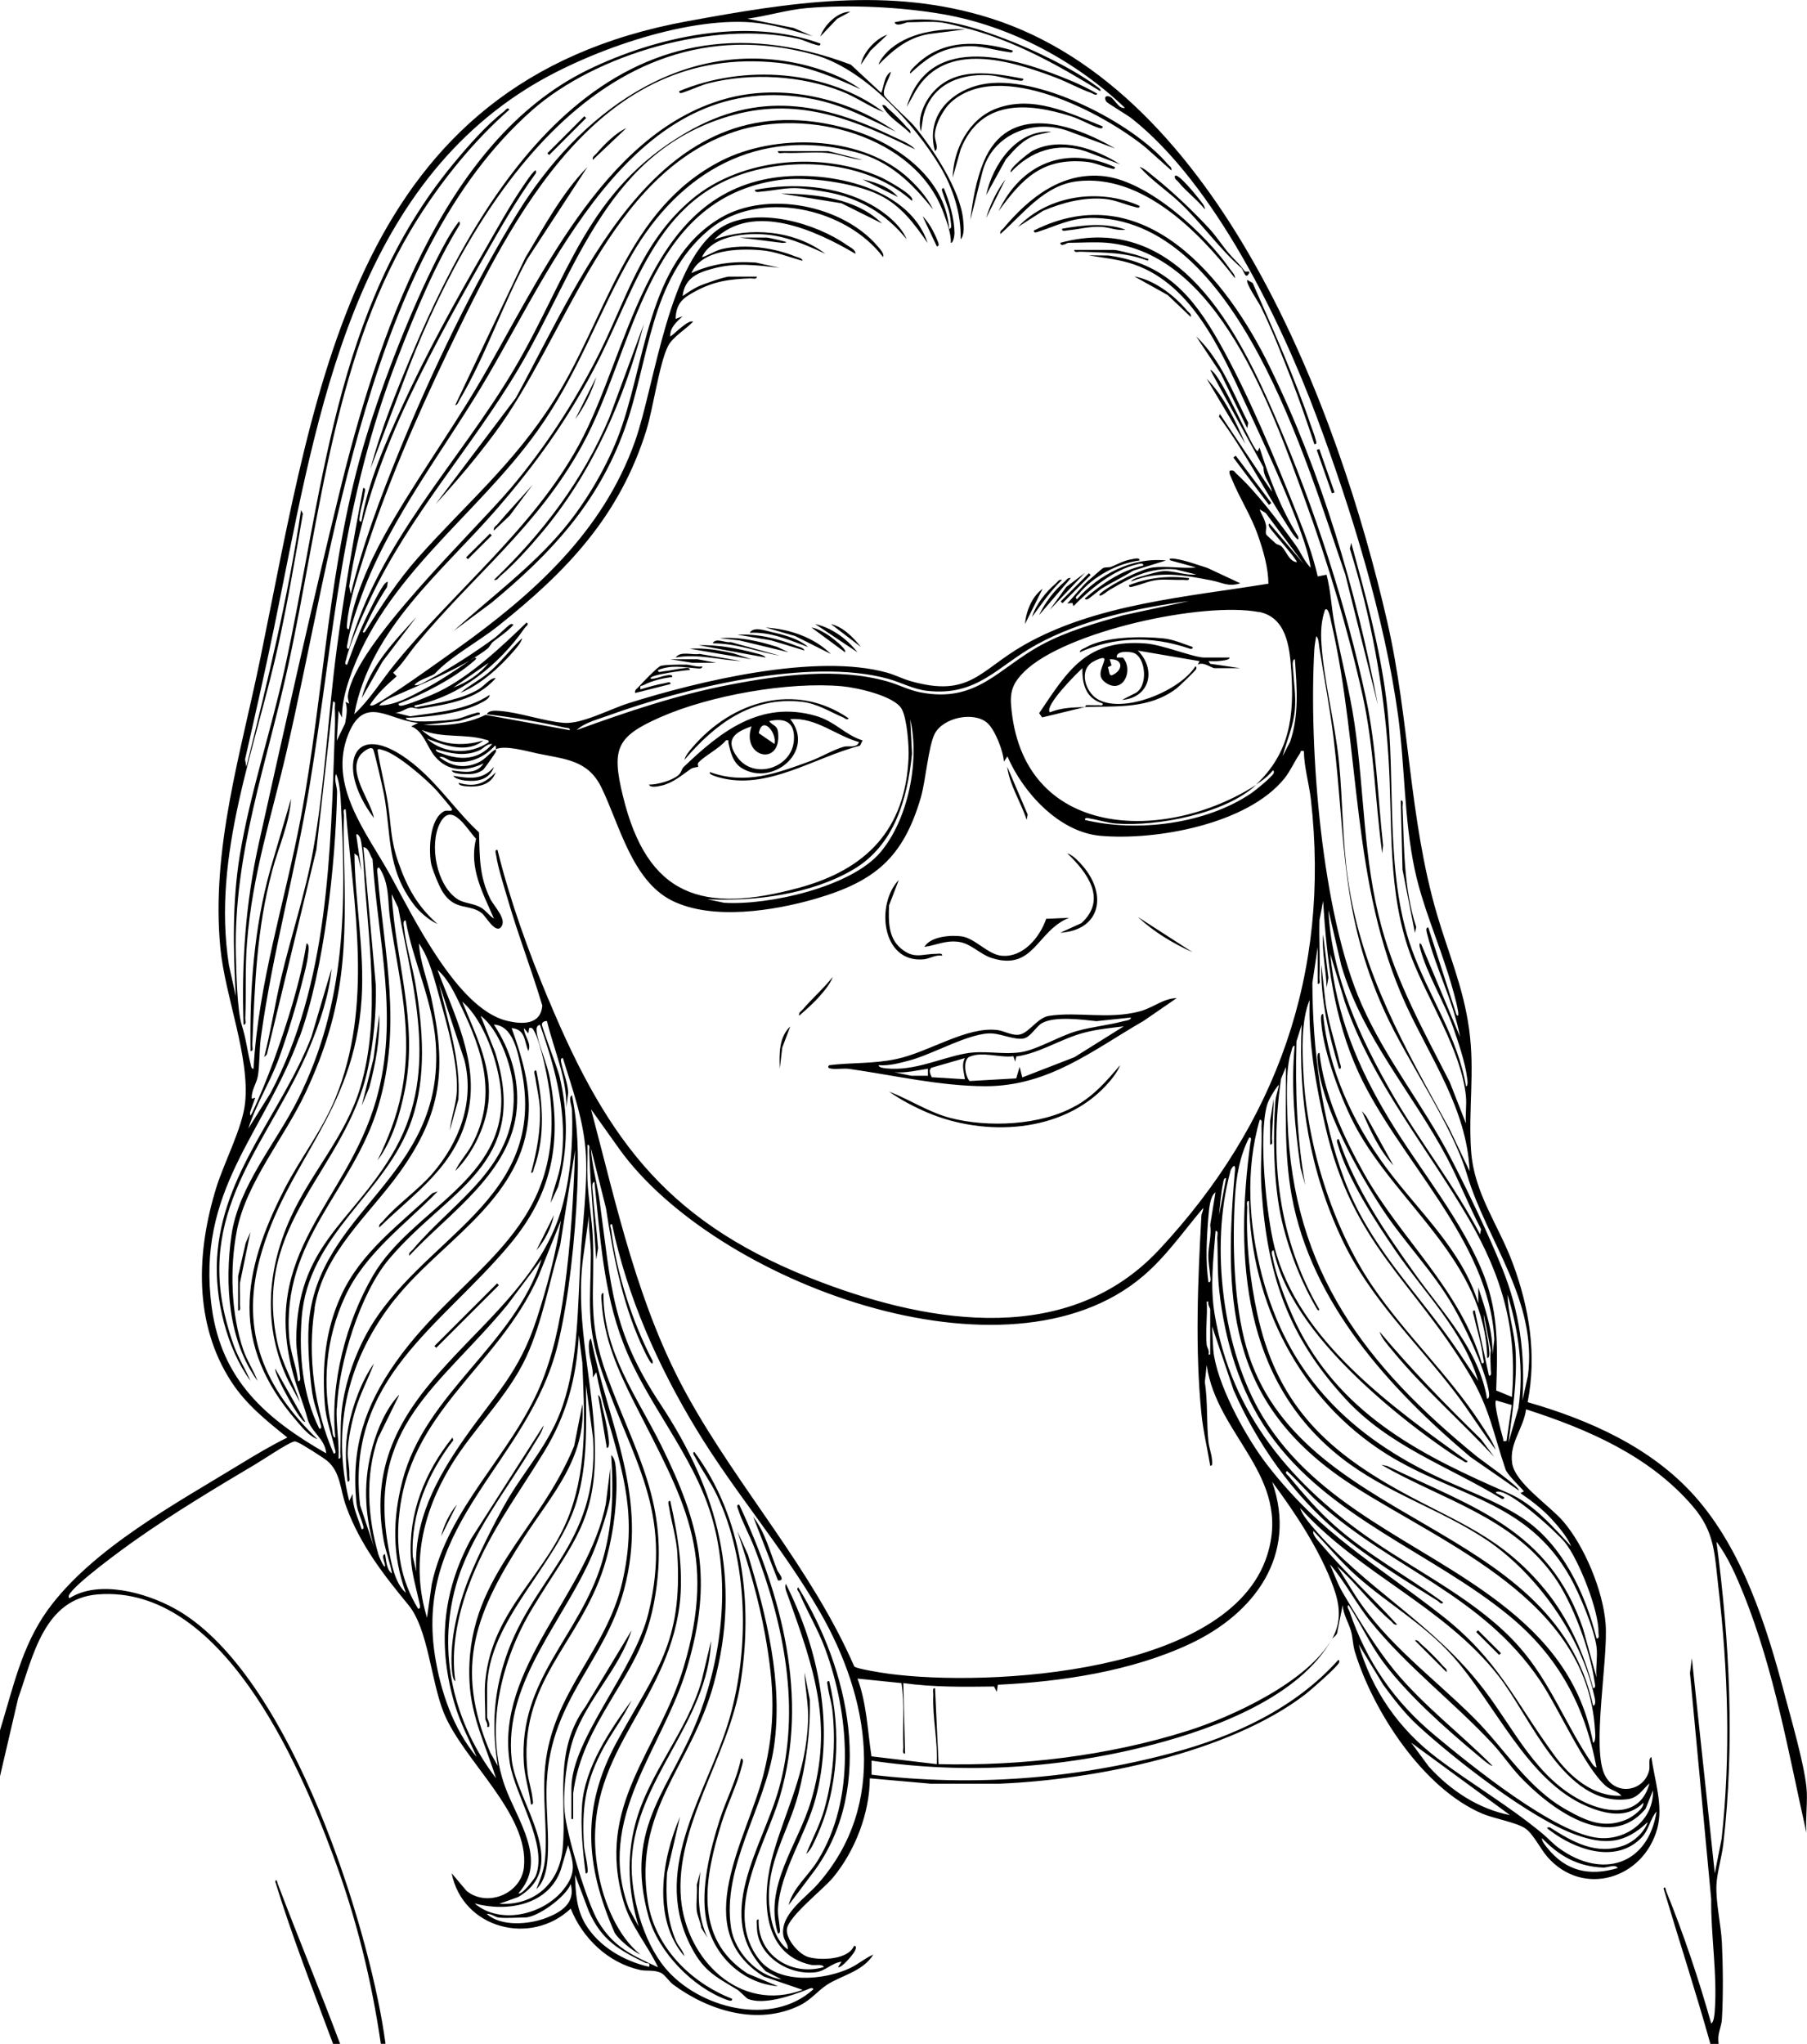 <?xml version="1.0" encoding="UTF-8"?>
<svg id="Layer_1" data-name="Layer 1" xmlns="http://www.w3.org/2000/svg" viewBox="0 0 185 209.26">
  <defs>
    <style>
      .cls-1 {
        fill: none;
      }
    </style>
  </defs>
  <path class="cls-1" d="M101.59,105.81c.95.06,2.34.69,3.21.51.73-.16,1.25-1.22,1.87-1.57,1.31-.73,4.08-.36,5.57-.2l3.53-.37c0,.29-.56.32-.79.38-1.57.42-3.2.56-4.77,1.01-1.81.52-4.1,1.94-5.78,2.17-1.92.26-3.72-.24-5.65.13-2.64.5-5.15,1.79-8.01,1.52-.18-.02-.85-.07-.83-.34,1.09.08,2.16-.22,3.21-.5,2.42-.65,6.23-2.9,8.44-2.75Z"/>
  <path class="cls-1" d="M50.7,107.75l-1.49-3.75c1.88,1.41,3.15,5.01,3.34,7.32.66,8-5.91,11.42-10.29,16.62-.17.2-.44.29-.36.63,4.12-4.43,10.48-8.52,11.01-15.09.25-3.09-.66-6.03-2.35-8.58,1.99.1,2.46,2.9,2.8,4.51,2.88,13.64-10.37,17.16-15.84,27.16-1.16,2.13-2.02,4.57-2.42,6.98-.3,1.84-.19,3.34-.26,5.16,0,.22.14.67-.18.63.08-1.73-.26-3.42-.19-5.16.18-4.57,2.37-11.74,5.33-15.26,6.05-7.18,14.49-9.64,10.88-21.17Z"/>
  <path class="cls-1" d="M32.79,145.72c.04.18.24.59-.1.55-1.71-3.47-2.09-7.45-1.81-11.29.64-8.7,8.68-12.75,11.28-20.33,1.51-4.41,1.14-9.23.4-13.76-.31-1.91-.98-3.99-1.19-5.86-.02-.2-.18-.82.16-.79.77,4.24,2.76,8.16,3.08,12.55,1,13.83-12.22,17.13-13.01,28.92-.13,2,.09,5.02.38,7.02.16,1.08.56,1.99.8,2.99Z"/>
  <path class="cls-1" d="M38.16,148.04c.5-1.79,1.4-3.85,2.66-5.2l-2.17,4.42c-1.32,3.83-1.06,8.03.05,11.88.07.25.59,1.41.67,1.22.09-.3-.47-1.14,0-1.26.15.62.14,1.61.72,1.99-.19-1.15-.64-2.25-.85-3.4-2.94-16.25,14.56-21,18.24-34.04.89-3.17,1.17-6.7,1.04-9.99-.02-.42-.43-1.31,0-1.53.64,3.15.68,6.44.54,9.66-.21,4.84-.85,11.21-2,15.89-2.95,12.02-14.68,18.06-12.58,31.76.57,3.69,1.88,7.55,4.28,10.44-.76-1.78-1.65-3.42-2.21-5.28-1.8-5.99-1.34-11.56,1.64-17.06l7.43-11.62c-.15.7-.64,1.36-1.01,1.97-2.72,4.58-6.52,9.25-7.97,14.43-1.95,6.95-.22,14.08,4.1,19.73-1.06-3.35-2.54-6.24-2.71-9.84-.53-10.61,7.07-15.23,10.71-24.17l.85-4.3c.37,5.59-3.2,9.35-5.96,13.64-4.84,7.51-7.3,13.11-3.46,22.08l.75,1.32c-.56-3.57-.47-6.74.54-10.21,2.66-9.09,9.85-12.12,9.22-23.31l-.73-5.5c.02,4.09.23,8-.96,11.96-1.94,6.52-9.16,12.17-9.16,19.2v2.89c0,.16.35.64.18.99h-.18c.11-.28-.18-.68-.18-.81,0-1.24-.12-2.78,0-3.97.74-7.36,6.41-10.89,8.67-17.16,1.82-5.04,1.46-10.11,1.26-15.36l-.36-2.8c-.25,4.41-1.25,8.14-3.54,11.91-2.87,4.71-5.91,8.64-7.84,14.01-1.06,2.94-1.74,6.36-1.26,9.49-.27-.08-.34-.93-.36-1.18-.24-3.04.64-6.62,1.77-9.42.93-2.3,2.4-5.23,3.61-7.41,2.01-3.6,4.65-6.23,5.99-10.26,1.59-4.77,1.51-10.19,1.81-15.18.2-3.28.69-7.03.55-10.31-.15-3.47-1.34-6.74-2.36-10.02-.32-.05-.18.41-.14.59.21.95.62,1.92.68,2.94l-.18,1.53c.05-3.07-1.29-5.92-1.99-8.85-.21-.05-.48.09-.52.29-.06.28,1.6,4.48,1.81,5.38.88,3.75.87,7.55-.15,11.28l-.77,1.66c.24-1.34.81-2.58,1.03-3.93.8-4.9-.5-9.73-2.12-14.31-.39.11-.37.41-.33.76.15,1.21,1.06,3.2,1.33,4.65,1.26,6.69.26,11.87-4.08,17.07-7.03,8.44-16.84,13.76-15.33,26.72l1.42,4.26c-.99-3.51-1.11-6.81-.13-10.34ZM54.91,128.02l1.8-3.61c-.26,1.29-.93,2.63-1.8,3.61ZM44.47,137.82l6.41-6.41.18.18-6.41,6.41-.18-.18Z"/>
  <path class="cls-1" d="M32.2,133.95c.92-5.73,5.59-9.53,8.77-13.99,4.29-6.02,4.75-10.58,3.19-17.77-.4-1.86-1.16-3.72-1.27-5.6,1.12,1.6,1.63,3.88,2.17,5.78.77,2.75,1.82,6.46,1.71,9.3-.05,1.36-.58,2.73-.72,4.07l.88-3.18c.26-4.04-1.09-7.93-1.96-11.81l2.58,7.8c1.06,4.24-.53,8.43-3.3,11.62-1.52,1.75-3.61,3.14-5.06,4.87-.17.2-.44.29-.36.63,3.81-3.71,7.95-6.35,9.12-11.92,1.06-5.06-1.44-9.85-3.16-14.45,1.12.97,1.74,2.37,2.38,3.67,2.28,4.69,3.77,9.28,1.15,14.22-.5.94-1.28,1.73-1.72,2.71,1.86-1.83,3.29-4.86,3.44-7.49.21-3.55-1.43-6.67-2.71-9.85,2.23,1.89,3.71,6.29,3.95,9.15.77,9.07-9.13,12.1-13.07,18.85-2.79,4.77-4.44,11.11-3.88,16.62-.29,0-.28-.61-.33-.84-1.07-4.58-.65-9.33,1.33-13.6,2.06-4.46,6.14-7.32,9.48-10.76l-.54.18c-3.45,3.3-7.32,6.03-9.36,10.51-1.63,3.57-1.96,7.27-1.65,11.17.12,1.52.67,2.96,1,4.42.04.18.24.59-.1.55-1.97-4.48-2.72-10-1.94-14.85Z"/>
  <path class="cls-1" d="M30.66,106.21c-3.64,9.96-10.59,15.65-8.96,27.67,1.01,7.44,5.54,11.39,11.72,14.93-.14-1.55-1.54-2.14-1.92-3.56-.41-1.54-.99-2.85-1.42-4.39-3.56-12.74,5.4-17.56,8.45-28.23,2.4-8.42.19-16.16-.37-24.66-.26-.37-.41-1.2-.94-1.22l1.27,14.08c.07,2.88-.21,5.78-.81,8.6-2.23,10.42-11.92,15.68-9.26,28.04.46,2.15,1.64,4.02,2.3,6.1l-1.17-2.17c-2.62-5.47-2.22-11.31.23-16.74,2.09-4.61,5.64-8.34,7.12-13.29,2.2-7.35.75-15.5.33-22.99-.03-.59-.17-2.09-.33-2.57-.03-.08-.3-.56-.41-.32l.54,3.7-.37-1.53-.35-.27c.05,4.98,1.05,9.91.73,14.91-.75,11.75-7.76,16.65-10.43,26.6-2.02,7.52.53,13.27,5.91,18.46-.87-.32-1.57-1.21-2.16-1.9-6.76-7.83-5.62-15.12-1.19-23.76,1.61-3.14,3.84-5.97,5.19-9.26,3.89-9.53,1.87-19.68,1.05-29.57-.32-.04-.17.41-.18.63-.05,1.22-.04,2.58,0,3.8.25,9.66.24,15.68-3.93,24.59-2.13,4.55-6.07,9.19-7.03,14.11-.74,3.83-.61,8.54.67,12.24.39,1.13,1.03,2.06,1.45,3.16-3.01-4.15-3.37-9.92-2.68-14.88.7-5.08,4.58-9.48,6.82-13.96,4.98-9.98,4.96-19.91,4.36-30.88-.04-.73-.18-1.79-.46-2.43-.26.61.11,1.24.1,1.89-.16,7.4-1.32,18.17-3.85,25.08ZM24.57,131.37c-.03.72.03,1.45,0,2.17,0,.22.14.67-.18.63v-3.52s.77-3.38.77-3.38l.49-1.13-1.08,5.24ZM37.03,113.21l1.21-4.84.6-4.55c.09,2.55-.37,5.09-1.03,7.54l-.77,1.85ZM31.24,145.55c-.33.37-3.21-4.85-3.07-5.42l3.07,5.42ZM22.22,128.84c.52-8.78,6.6-14.81,9.66-22.68l2.08-7.04c-.24,2.72-1.21,5.6-2.26,8.12-3.97,9.51-11.35,16.14-8.66,27.47.23.97.57,2.12.91,3.06.47,1.27,1.17,2.39,1.71,3.62-2.45-3.34-3.67-8.42-3.43-12.55Z"/>
  <path class="cls-1" d="M40.84,155.42c.89-10.91,10.15-15.43,14.28-24.74l2.31-5.72c-.49,3.31-1.44,6.88-2.48,10.07-1.8,5.54-4.27,7.75-7.42,12.27-2.85,4.08-5.22,8.43-4.91,13.61l-.36-1.54c-.23-4.35,1.54-8.53,4.15-11.92l-.09-.27c-2.84,3.55-4.53,7.76-4.25,12.38.09,1.57.54,3.03.87,4.55.04.18.18.63-.14.59-1.77-2.92-2.24-5.88-1.97-9.28Z"/>
  <path class="cls-1" d="M43.71,165.6l.48-3.4c1.67-7.84,8.09-13.18,11.11-20.32,1.32-3.11,2.01-6.47,2.47-9.81.66-4.71.95-9.59,1.1-14.34l-1.53,9.76c-1.11,3.74-1.81,7.82-3.44,11.37-1.89,4.13-5.49,7.44-7.82,11.33-2.84,4.75-4.03,9.98-2.38,15.41ZM45.16,157.29c.26-1.09.89-2.4,1.62-3.25l-1.62,3.25Z"/>
  <path class="cls-1" d="M38.83,72.2c.19-.3.81-.62,1.13-.76,2.27-1,5.61-2.35,8.13-3.83-1.46,1.02-3.01,2.06-4.56,2.88-1.42.76-3.07,1.73-4.7,1.71Z"/>
  <path class="cls-1" d="M51.93,133.63l3.52-4.7c-2.81,8.81-11.93,13.69-14.25,22.69-1.01,3.89-1.06,7.65.35,11.46-1.12-.98-1.48-3.04-1.75-4.48-2.33-12.6,5.25-16.6,12.14-24.97Z"/>
  <path class="cls-1" d="M155.16,138.22c-.12-1.92-.78-3.8-.82-5.68,1.15,3.71,1.68,7.74,1.12,11.6l-1.03,3.57c.41-3.13.92-6.31.73-9.49Z"/>
  <path class="cls-1" d="M128.01,117.04c-1.61,11.83-.75,24.31,9.28,32.19,4.61,3.63,10.15,5.26,14.89,8.42,5.13,3.43,9.66,9.83,11.02,15.89.05.22.28,1.06-.1,1.09-4.13-19.1-30.22-18.33-35.49-36.67-1.31-4.56-1.46-10.69-1.17-15.44.13-2.09.49-4.19,1.45-6.05.33-.04.16.39.13.58Z"/>
  <path class="cls-1" d="M153.41,171.58c3.29,4.19,6.74,13.42,13.21,12.63,1.09-.13,1.52-.97,2.25-1.63-.87,3.36-4.07,3.17-6.69,1.91-4.87-2.35-7.1-7.37-10.22-11.46-5.34-7.01-12.18-10.3-17.68-16.82-.42-.5-.98-1.18-1.17-1.81,6.08,6.75,14.64,9.98,20.3,17.18Z"/>
  <path class="cls-1" d="M165.62,191.25c-2.92.87-5.31.31-7.22-2.08-.21-.27-.54-.63-.54-.99,1.79,1.85,3.66,2.91,6.28,3.02.42.02,1.27-.39,1.48.05Z"/>
  <path class="cls-1" d="M125.52,120.62l-.72,3.79c.1-1.04.19-2.28.41-3.29.04-.17.06-.54.31-.5Z"/>
  <path class="cls-1" d="M162.06,166.72c-3.47-10.15-11.19-12.36-20.04-16.63l-.6-.12c6.2,3.57,13.32,5.32,17.67,11.42,1.92,2.68,3.7,7.56,4.17,10.83.03.19.15.66-.16.61-.92-3.56-2.55-7.16-4.88-10.02-4.51-5.52-9.01-6.91-14.93-10.18-7.86-4.35-12.62-9.15-14.57-18.13-.76-3.51-1.17-7.3-1.03-10.9,0-.22-.14-.67.18-.63.18,10.43,5.21,20.34,14.1,25.91,7.01,4.38,14.36,4.71,18.8,12.63.94,1.67,2.43,5.23,2.68,7.08.13.96-.1,2.17,0,3.16l-1.39-5.02Z"/>
  <path class="cls-1" d="M30.53,141.39c-.17-1.47-.79-2.94-.91-4.42-.8-10.1,6.55-15.03,9.13-23.76,2.44-8.25.61-15.46-.09-23.76-.02-.2-.13-.67.18-.63,1.09,1.72.83,3.4,1.11,5.3.9,6.15,2.43,11.52,1.15,17.82-.5,2.47-1.36,4.61-2.44,6.86,1.51-2,2.31-4.77,2.8-7.22,1.38-6.9-.97-13.22-1.35-20.05l.67,1.4c1.61,8.76,4.28,17.17-.71,25.39-4.25,7.01-9.65,9.29-9.73,18.82,0,1.22.27,2.42.37,3.63.02.2.13.67-.18.63Z"/>
  <path class="cls-1" d="M146.29,180.87l-1.8-2.44,10.11,7.41c-3.27-.64-6.1-2.54-8.31-4.96Z"/>
  <path class="cls-1" d="M152.8,178.51c.96,1.03,1.83,2.33,2.79,3.35,3,3.18,9.11,7.88,12.89,3.31l.75-1.87c.1,2.98-2.63,5.12-5.51,4.87-4.46-.38-13.19-7.49-16.79-10.48-4.16-3.45-7.04-7.58-8.77-12.73-.06-.17-.34-.51-.09-.63,1.25,1.91,2.18,4,3.55,5.84,2.52,3.37,6.39,6.8,9.64,9.51.2.17,1.39,1.21,1.53,1.09-3.31-3.33-7.12-6.19-10.11-9.85-1.77-2.17-3.83-5.5-5.25-7.94-.47-.81-.89-1.93-1.26-2.8,1.55,1.8,2.64,3.99,4.16,5.87,3.74,4.62,8.45,8.17,12.46,12.47Z"/>
  <path class="cls-1" d="M134.47,156.75c-.12.37.49,1,.72,1.27,2.46,2.9,5.29,5.51,7.86,8.31-.34.08-.43-.19-.63-.36-1.95-1.65-3.6-3.9-5.51-5.6l1.84,2.95c3.2,4.99,8.06,8.47,12.17,12.58,3.19,3.19,5.48,7.18,9.53,9.43,2.01,1.12,3.77,1.94,6.08.96.57-.24,1.85-1.14,1.72-1.72-1.61,1.67-3.86,1.18-5.78.36-6.15-2.61-9.39-10.56-13.81-15.45-2.97-3.28-6.55-5.27-9.76-8.12-1.59-1.41-2.96-3.08-4.42-4.61ZM144.85,167.95c.34-.08.43.19.63.36.66.56,1.7,1.6,2.26,2.26.17.2.44.29.36.63l-3.25-3.25Z"/>
  <path class="cls-1" d="M145.12,176.63c3.75,3.46,11.55,9.55,16.23,11.23,2.96,1.06,5,.94,7.35-1.3-.34,1.04-1.4,2-2.4,2.38-2.84,1.07-5.29-.35-7.62-1.84-.54-.03-.14.2.03.33,2.58,1.96,6.74,3.43,9.35.73.82-.85.83-1.84,1.55-2.69-.87,5.51-5.59,6.96-9.99,3.76-.66-.48-1.09-.99-1.68-1.48-3.44-2.86-7.21-5.04-10.78-7.73-3.93-2.97-6.7-6.94-8.07-11.71l2.56,4.21c1.07,1.45,2.16,2.88,3.48,4.1Z"/>
  <path class="cls-1" d="M126.34,119.35c.19.13.08.57.07.79-1.22,13.97-.31,24.03,12.25,32.06,9.41,6.01,23.82,11.66,24.63,24.87.02.29.13,1.24-.19,1.36-1.2-6.28-4.65-10.57-9.59-14.35-8.22-6.29-18.63-9.77-24.26-19.09-4.08-6.76-5.37-17.36-3.31-24.96.07-.27.18-.5.41-.68Z"/>
  <path class="cls-1" d="M45.19,77.13c-.23-.09-.53-.1-.58-.41,1.52.4,2.87.76,4.39.14.54-.22.79-.73,1.39-.68-1.42,1.65-3.26,1.69-5.2.95Z"/>
  <path class="cls-1" d="M50.57,94.06c-.5-.3-.8-.82-1.32-1.12-.76-.45-1.72-.43-2.39-.86-2.17-1.39-2.94-5.58-1.82-7.78,1.19-2.33,2.74.59,3.69,1.58-.75,3.03.69,5.52,1.83,8.18Z"/>
  <path class="cls-1" d="M128.96,52.15l.62.37,3.9,5.22-3.52-4.15c-.24.24.24.68.38.88.21.3,2.57,2.96,2.42,3.09-.78-.09-1.07-1.13-1.55-1.61-.17-.17-.47-.18-.6-.31-.2-.19-.87-.78-.95-.87-.15-.2.02-.64-.05-1-.14-.67-.44-1.03-.65-1.62Z"/>
  <path class="cls-1" d="M76.94,74.37c-1.1,3.18,3.09,4.18,2.72.63-.08-.78-.54-.68-.92-1.17,1.73-.38,2.71.18,2.53,2.08-.27,2.72-4.07,3.96-5.78,1.62-1.32-1.8-.29-2.56,1.44-3.16Z"/>
  <path class="cls-1" d="M44.97,77.53c.48-.15.85.36,1.36.44,1.68.27,3.2-.38,4.32-1.61.15-.02.1.26.09.36-.54.26-1.06,1.03-1.8,1.36-1.44.65-2.76.41-3.98-.55Z"/>
  <path class="cls-1" d="M79.29,76.17l-1.6-1.1c.32-1.87,1.87-.09,1.6,1.1Z"/>
  <path class="cls-1" d="M95,109.42v.72s-1.71,0-1.71,0l-1.72-.36c1.17.1,2.29-.19,3.43-.36Z"/>
  <path class="cls-1" d="M98.8,108.33c-.39.72-.09,1.43,0,2.17l-3.4-.21c-.14-.32-.36-.72-.03-.97l3.43-.99Z"/>
  <path class="cls-1" d="M56.14,102.31c6.17,14.83,12.52,23.13,27.93,28.97,11.4,4.32,25.4,6.52,34.6-3.34,12.03-12.9,17.53-28.35,15.53-46.07-.19-1.67-.7-3.28-.72-4.97-.43-.1-.29.08-.4.24-.57.82-.95,1.77-1.59,2.56-3.77,4.69-13.17,6.4-18.87,5.87-4.22-.39-7.91-4.45-9.49-8.13l-.36.54c-.06-1.08-.92-3.3-1.72-3.98-1.4-1.19-4.51-.53-5.37,1.14-.64,1.25-.92,4.81-1.42,6.53-1.81,6.17-4.71,8.58-10.78,10.35-4.27,1.24-10.61,2.24-14.71.18-4.09-2.06-5.37-7.82-7.21-11.58-1.36-2.78-3.64-2.88-6.47-3.46-1.11-.23-3.38-.9-4.34-.45-.01.09.03.2,0,.27-.04.1-1.18,1.73-1.27,1.8-.63.52-1.47.51-2.25.46-.21-.01-.97-.07-.99-.36,1.17.14,2.5.44,3.25-.72-1.8.86-3.63.87-4.98-.71-.78-.91-1.19-2.64-2.43-3.08l.72-.36c-2.92-.22-5.47-2.96-7.13,1.09-2.18,5.31,1.88,10.18,4.27,14.51,2.35,4.24,6.83,13.6,11.85,14.88,1.59.41,3.56.51,3.71-1.54-1.1-3.71-2.51-7.33-3.59-11.06-.38-1.3-.93-2.99-1.13-4.29-.03-.19-.19-.63.13-.59,1.29,5.22,3.14,10.34,5.21,15.3ZM49.03,85.21c.07,2.54,0,4.47,1.15,6.8.38.79,1.71,2.06,1.13,2.87-.56.78-1.56-1.05-1.96-1.37-1.25-1.03-2.78-.2-4.05-2.22-.35-.55-1.09-2.35-1.19-2.97-.23-1.45-.13-4.48,1.34-5.27.33-.18.97.13.78-.28-.05-.11-1.36-1.65-1.57-1.88-1.03-1.13-4.06-3.76-5.47-4.1-.16-.04-.48-.21-.55,0,.29,1.82.77,3.63,1.06,5.45.37,2.35.25,3.69,1.1,6.12.9,2.56,1.93,4.42,3.98,6.23-.85-.36-1.87-1.26-2.43-2-2.81-3.74-2.28-7.09-3.04-11.23-.1-.57-1-4.46-1.12-4.66-.25-.39-1.11.34-1.27.54-1.43,1.8,1,4.66,1.36,6.51-4.19-5.52-2.05-10.79,4.52-5.15,2.27,1.95,4.02,4.57,6.23,6.6ZM50.57,78.52c-.47,1.32-1.69,1.53-2.93,1.4-.27-.03-1.12-.19-1.22-.49,1.64.28,2.99.46,4.15-.91ZM50.75,79.06c-.47,1.36-1.88,1.57-3.14,1.43-.18-.02-.68-.08-.65-.34,1.64.48,2.66.1,3.79-1.09ZM95.81,97.67c.21,0,.68-.12.64.18-.69-.12-1.25.31-1.9.37-4.29.38-4.92-5.64-2.53-8.13l-1,2.61c-.06,1.57-.1,3.31,1.21,4.4,1.34,1.13,2.14.57,3.58.56ZM105.21,83.39l-.1.55c-.59-1.81-1.74-3.53-1.99-5.42l2.08,4.87ZM107.11,94.06l2.34-.1c-3.32,1.32-3.58,5.48-7.91,4.12-1.22-.39-2.13-1.49-3.39-1.66-1.33-.18-2.25.33-3.51.52.61-1.08,2.76-1.25,3.87-1.07,1.32.21,2.62,1.82,4,1.97,2.23.23,3.95-1.89,4.6-3.78ZM108.55,95.5l2.17-.99c2.67-2.45.58-5.19-1.45-7.14.56.15,1.25.9,1.63,1.35,2.48,2.93,1.75,6.51-2.35,6.78ZM122.09,97.49c-2.01-.9-3.99-2.1-5.6-3.61l5.6,3.61ZM91.03,111.77c2.11.81,4.04,2.11,6.24,2.69,3.87,1.02,9.32.79,12.84-1.22,1.95-1.11,3.14-2.52,4.57-4.19-.25.7-.93,1.53-1.44,2.08-4.53,4.9-12.44,5.27-18.31,2.77-1.28-.54-2.8-1.34-3.91-2.14ZM84.89,109.06c2.33-.28,4.52-.13,6.87-.63,3.33-.7,7.19-3.36,10.36-2.97.69.09,1.51.61,2.28.46.95-.19,1.83-1.73,2.99-1.91,2.98-.46,6.06.39,9.29-.46,1.38-.36,2.41-1.33,3.79-1.36l-3.37,2.32c-5.27,3.05-9.75,6.71-16.2,6.7-4.71,0-9.35-1.12-13.95-1.77-.59-.08-1.23.05-1.79-.02-.25-.03-.52-.1-.27-.36ZM82.18,103.36c.96-1.14,2.15-2.15,3.07-3.34-.23.7-.87,1.44-1.35,1.99-.62.71-1.37,1.36-2.08,1.98-.08-.34.19-.43.36-.63ZM80.91,105.08l-.82,2.16-.26,2.18c-.05-1.49-.1-3.23,1.08-4.33Z"/>
  <path class="cls-1" d="M99.28,108.19c1.28-.57,3.11.14,4.47-.05l.19.56.1-.53c2.47-.35,4.59-1.84,7.03-2.46,1.32-.34,2.62-.46,3.98-.63l-5.05,3.16-5.34,2.07-.27-1.08-.35,1.18-4.77.27c-.48-.5-.72-2.18,0-2.5Z"/>
  <path class="cls-1" d="M90.12,87.28c-3.03,3.56-11.48,5.43-15.98,5.15l-1.72-.36c4.91.24,10.63-.52,14.93-3.04,4.22-2.48,5.56-7.25,6.02-11.87l-.18-3.52c.99,4.25-.21,10.27-3.07,13.63Z"/>
  <path class="cls-1" d="M129.79,150.05c5.53,7.11,11.02,10.02,17.76,15.3,5.91,4.64,7.45,8.74,11.61,14.4,1.59,2.16,3.99,4.25,6.83,4.09-.42-.49-1.09-.55-1.61-1.01-2.16-1.89-4.88-8.04-6.73-10.79-5.95-8.8-15.01-11.37-22.55-18.1-1.17-1.04-2.18-2.29-3.34-3.34-.3.18.06.4.18.54,1.45,1.76,2.99,3.54,4.7,5.05,3.41,3.02,7.45,5.18,11.1,7.86-.17.29-.41-.07-.56-.16-3.51-2.19-7.11-4.39-10.28-7.06-4.57-3.86-8.21-9.04-10.61-14.5l-2.21-6.55c.08.96.05,2.2.22,3.12.63,3.44,3.33,8.37,5.48,11.14ZM151.13,167.09l.18-.18,2.35,2.35-.18.18-2.35-2.35Z"/>
  <path class="cls-1" d="M81.82,90.9c6.85-1.87,10.9-5.94,11.2-13.36.05-1.17-.17-3.93-.69-4.92-.73-1.37-4.65-2.22-6.14-2.35-5.49-.49-13.53.94-18.58,3.17-4.52,1.99-5.01,3.22-3.84,8.06,2.49,10.34,8.17,12.1,18.05,9.41ZM86.87,73.55c-.14.27-.44-.05-.6-.12-1.42-.6-2.57-1.39-4.2-1.58-5.12-.57-8.87,2.29-11.99,5.94.08-.43.53-.94.81-1.27,4.06-4.75,10.52-6.72,15.99-2.98ZM70.73,78.72c-.94.64-1.8,1.41-2.99,1.71-.25.06-1.18.28-1.27-.1.85.01,2.3-.4,2.96-.93.37-.29.36-.66.58-.87,3.78-3.61,7.87-6.86,13.52-5.24,1.99.57,2.96,1.93,4.8,2.52l-.27.54c-4.66,1.18-9.5,4.62-14.44,3.24-.12-.03-1.12-.27-.91-.54,3.63,1.33,6.86.12,10.25-1.12,1.12-.41,2.29-1.14,3.43-1.47.49-.14,1.31.19,1.58-.48-2.36-.65-4.41-2.56-7.04-2.35,2.6,3.26-1.79,6.93-4.94,5.03-.94-.57-1.16-1.64-1.39-2.59-.05-.22.14-.33-.26-.27-.63.8-2.21,1.6-2.81,2.27-.16.18,0,.4-.02.42-.1.08-.52.06-.76.23Z"/>
  <path class="cls-1" d="M43.17,74.73c2.06.88,4.47.37,6.5.99.17.05.41.03.36.27-1.87,1.3-4.64,1.21-6.32-.36,1.79.67,4.1,1.56,5.78.18-2.11.65-4.67.52-6.32-1.08Z"/>
  <path class="cls-1" d="M132.57,67.5c.2,2.86.45,5.68-.49,8.45l-.77,1.48c.43-1.6,1.12-3.12,1.26-4.79.12-1.44-.11-2.76-.19-4.14-.01-.21-.13-1,.19-1Z"/>
  <path class="cls-1" d="M113.87,69.13c-.38.17-.32-.61-.46-.8l.38-.2-.19-.62c1.4-.07,1.41,1.11.27,1.62Z"/>
  <path class="cls-1" d="M104.84,68.76c-1.03,1.02-1.45,1.88-1.34,3.35,1.03,13.83,15.72,14.27,25.1,8.22,3.48-3.28,3.92-7.01,3.61-11.65-.16-2.46-.5-5.49-3.35-6.04-5.69-1.09-19.78,1.95-24.01,6.12ZM122.09,66.24c.04.34-.37.15-.54.09-3.7-1.22-7.42-1.15-11.01.45.04-.27.34-.34.54-.45,1.99-1.18,5.74-1.2,8.02-.97,1.05.11,2.02.55,3,.88ZM125.89,67.32c-.03.26-.79.31-1.02.34-.38.05-.77.02-1.15.02l.18.27,3.07.45h-2.62c-.31,0-1.16-.72-1.72-.36l.18-.36-6.32-1.08c1.93,1.94,1.22,4.84-1.62,5.05l1.25-.64c1.5-.62,1.21-3.8-.11-4.19-.47-.14-1.77-.21-1.68.5h.63c1.14,1.32,0,3.73-1.7,2.61-1.06-.69-.4-1.51-.2-2.35.13-.55-1.05.09-1.24.21-1.39.91-.67,3.05.53,3.77,2.61,1.57,8.41-.81,10.02-3.33.13-.03.12.19.09.27-.08.18-1.73,1.77-2,1.97-2.82,2.14-6.09,1.79-9.38,1.91l-4.4,1.06-.3-.43c2.98-4.45,4.9-7.6,10.92-7.14,1.7.13,4.91,1.44,5.96,1.44h2.62Z"/>
  <path class="cls-1" d="M130.31,78.88c.13-.03.12.19.09.27-.18.39-1.84,1.74-2.29,2.05-4.66,3.16-11.63,4.03-17.03,2.74-.04-.32.39-.17.59-.13.82.13,1.71.43,2.58.5,4.21.32,11.22-1.01,14.36-3.97.66-.42,1.18-.8,1.72-1.44Z"/>
  <path class="cls-1" d="M110.81,68.41c-.05,1.64.36,3.1,2.07,3.61.05.3-.24.17-.45.18-.42.02-.84-.02-1.25,0l-.11.19c-1.29.05-2.38.05-3.61.54-.59-.66,2.74-3.98,3.34-4.52Z"/>
  <path class="cls-1" d="M62.22,73.28c7.83-2.84,20.64-6,28.71-3.78,1.3.36,2.6,1.08,4,1.23,5.14.58,7.18-2.52,11.15-4.71,4.64-2.56,10.44-3.81,15.65-4.48l-6.76,1.46c-2.85.81-5.74,1.62-8.35,3.03-4.4,2.37-6.6,5.98-12.38,4.86-1.22-.24-2.25-.8-3.39-1.12-5.11-1.45-10.96-.66-16.11.33-5.36,1.02-10.57,2.78-15.68,4.64.77-.74,2.13-1.07,3.16-1.45Z"/>
  <path class="cls-1" d="M117.04,130.65c2.36-2.01,4.15-4.61,6.14-6.96.03.29-.17.52-.18.81-.37,6.56-.66,13.7,0,20.24.18,1.8.61,3.56.9,5.33.31.05.19-.43.18-.63-.05-.6-.29-1.21-.36-1.81-.21-2.04-.06-4.12-.37-6.13l.19-1.72c1.04,7.28,8.76,11.37,6.19,19.47-3.84,12.11-28.49,13.51-38.77,12.12-.59-.08-3.21-.48-3.5-.74-4.35-9.99-11.79-18.17-17.05-27.66-5.07-9.13-7.24-19.36-9.9-29.39l2.89,4.06c9.76,13.62,39.72,24.89,53.64,13.01Z"/>
  <path class="cls-1" d="M40.46,133c-4.8,6.06-6.57,13.06-4.7,20.68l.36-.72c-.05,1.33.52,2.4.91,3.61.33.05.15-.38.1-.55-.23-.79-.56-1.35-.64-2.25-.52-5.56.87-9.77,4-14.24,6.78-9.67,17.28-13.15,15.86-27.13-.16-1.55-.93-5.54-1.66-6.83-.13-.23-.19-.37-.5-.31l-.09.55-.45-.54c0,.81.81,1.52.45,2.35-.45-1.07-.29-2.21-1.71-2.35,1.23,3.44,2.22,6.8,1.54,10.49-1.4,7.62-9,11.62-13.46,17.25ZM54.37,120.07c.58-2.17,1-4.32.9-6.59-.05-1.07-.35-2.26-.49-3.3-.03-.2-.2-.62.13-.58.69,3.26.93,6.8-.22,9.98-.07.19-.06.54-.31.49ZM38.29,139.59c-.59,1.57-1.4,3.09-1.89,4.7-.41,1.36-.77,3.02-.8,4.44-.02.68.2,1.5.16,2.33-.01.22.14.67-.18.63-.19-1.99-.29-3.62.09-5.6.41-2.14,1.36-4.75,2.62-6.5Z"/>
  <path class="cls-1" d="M160.92,158.38c-.38-.95-1.35-2.13-2.07-2.89-.94-1-2.03-1.84-3.16-2.62l.36-.18c-.44-.54-1.69-1.68-1.89-2.27-1.24-3.65-1.63-6.27-3.74-9.8-5.78-9.62-11.89-13.15-14.69-25.24-.98-4.24-1.77-8.66-1.62-13.01-.88,2.15-.76,5.16-.64,7.5.37,7.36,2.94,15.73,7.08,21.82,3.34,4.9,7.8,9.06,11.06,14.05.54.83,1.2,1.77,1.55,2.69-1.43-1.88-2.65-3.89-4.08-5.76-4.03-5.29-8.76-9.66-11.66-15.79-3.29-6.96-4.5-14.27-4.12-21.98l-.54,1.72c-.13,4.95.02,9.85.9,14.72l-.48-1.77c-.58-4.13-1-8.35-.6-12.5-.26-.03-.29.43-.36.63-.6,1.72-.43,5.13-.37,7.06.54,15.4,7.94,25.05,19.43,34.4.3.24,4.5,3.2,4.24,3.44l-4.96-3.44c-8.25-6.96-16.26-15.7-18.28-26.7-.81-4.39-.58-8.78-.6-13.22l-.5,1.22c-1.17,8.21-.28,16.4,3.93,23.62-.13.25-.35-.24-.4-.32-1.68-2.88-3.12-6.74-3.7-10.03-.6-3.4-.67-7.52-.41-10.96.04-.59.29-1.14.36-1.72-.41.46-1.07,1.56-1.22,2.12-.88,3.2-.06,11.21.77,14.5,2.43,9.62,12.17,16.47,19.78,21.95-.14.27-.44-.04-.59-.13-.86-.49-1.89-1.22-2.71-1.8-4.55-3.25-9.85-7.83-13.09-12.38-1.56-2.18-2.9-4.63-3.47-7.28-.36-.03-.13.54-.1.73.41,2.17,1.74,5.55,2.78,7.52,4.62,8.79,12.7,12.85,21.34,16.59,2.67,1.16,4.54,3.45,6.5,5.51ZM130.4,112.49c-.02,1.36-.13,2.71-.18,4.07,0,.22.14.67-.18.63v-2.44s.36-2.26.36-2.26ZM152.98,149.16c-3.43-3.68-7.27-7.04-10.47-10.94-.45-.55-1.06-1.21-1.27-1.89,3.24,3.88,6.77,7.49,10.39,11.02l1.35,1.81Z"/>
  <path class="cls-1" d="M46.42,70.39l3.61-2.53c-.88,1.14-2.26,2.05-3.61,2.53Z"/>
  <path class="cls-1" d="M150.27,110.41c-.17-1.53-.92-3.76-1.44-5.24-.94-2.67-2.73-5.53-3.4-8.17-.04-.14-.12-.61.14-.32l3.97,9.48c-.66-3.58-2.47-6.98-3.35-10.47-.05-.18-.26-.76.1-.73l2.89,8.94c.25.29.19-.19.16-.34-.17-1.05-.69-2.81-1.02-3.86-1.11-3.54-2.64-7.02-3.42-10.67-1.11-5.21-.99-10.56-1.71-15.81-1.38-9.99-4.8-21.07-8.32-30.52-3.71-9.95-10.5-23.88-18.93-30.56-.41-.32-2.53-1.59-2.61-1.73-.25-.4-.12-.68.34-.52.5.17.94,1.33,1.56,1.15-5.04-4.8-11.69-8.37-18.6-9.58-4.27-.75-9.69-1.01-14-.63-1.98.17-4.07.83-6.05,1.08l4.73.95,1.95.85c-2.02-.58-4.14-1.26-6.25-1.42-6.99-.55-17.09,3.07-22.99,6.77-18.56,11.63-21.82,35.47-25.9,55.21-.93,4.5-1.95,8.99-2.97,13.47l.13.77c2.16-8.69,4.29-17.4,5.6-26.28l.19.36c-.77,4.37-1.51,8.76-2.44,13.1-2.36,10.93-6.91,21.74-5.13,33.13l.7,3.18c-.27-4.87-.38-9.66.42-14.49,1.03-6.25,3.18-12.69,4.56-18.93,3.97-18.03,5.02-36.92,17.25-51.76,1.48-1.79,3.41-4.02,5.24-5.42.14-.11.35-.49.54-.18-3.62,3.18-6.83,7.12-9.39,11.2-8.56,13.61-9.91,30.28-13.24,45.66-2.16,9.99-5.63,19.28-5.37,29.69.04,1.73.13,5.66.6,7.17.45,1.45.55,2.53.9,3.98.04.18.05.54.31.5.48-8.75,3.22-17.09,4.82-25.62,2.44-12.95,2.84-26.38,6.69-39.01,1.78-5.83,4.59-13.05,7.35-18.48.49-.96,1.3-2.46,1.93-3.31.13-.17.36-.57.33-.03-2.59,4.19-4.48,8.83-6.27,13.42-6.01,15.4-6.51,28.22-9.13,44.16-1.43,8.7-3.77,16.9-4.98,25.73-.16,1.2-.11,2.81-.3,3.89-.13.75-.7,1.51-.62,2.32l.35-.1-.52,1.47c-.03.48.04.4.22.03.74-1.55,1.58-3.62,2.17-5.24,1.39-3.83,2.74-8.05,3.38-12.06.35.05.18.9.16,1.15-.08.87-.36,1.83-.57,2.68-.59,2.38-1.55,5.6-2.4,7.9-.9,2.45-2.36,4.75-3.15,7.23l2.26-3.61c5.98-11.3,6.16-24.6,6.6-37.12.03-.76.02-1.6,0-2.36,0-.22.14-.67-.18-.63l-1.71,15.18-5.07,20.95-.27.27c.69-2.7,1.1-5.47,1.75-8.19,1.03-4.33,2.47-8.61,3.26-13,1.21-6.71,1.52-13.89,2.43-20.7.73-5.48,1.66-10.95,2.69-16.37.33-.04.16.39.13.58-.09.73-.4,1.52-.47,2.24-.02.2-.16.65.16.61.7-4.09,2.41-7.94,4.12-11.68,2.47-5.41,5.51-10.92,8.49-16.08,1.28-2.22,2.63-4.67,4.07-6.77.26-.38.62-.91.92-1.24.22-.23.31-.3.27.09-2.04,2.79-3.74,5.82-5.45,8.82-2.95,5.19-6.06,10.81-8.49,16.26-2.49,5.58-4.26,11.15-5.18,17.22l.16.79c1.17-4.92,3.06-9.94,4.97-14.63,3.25-7.98,7.65-17.18,12.18-24.49,6.14-9.9,16.52-17.91,28.87-15.14,2.07.46,4.48,1.32,6.17,2.59-2.67-1.22-5.44-2.39-8.4-2.71-18.44-1.99-27.2,15.73-33.84,29.56-3.27,6.82-6.42,14.06-8.7,21.29-.61,1.93-1.47,4.53-1.62,6.51-.01.2-.13.67.18.63.51-3.21,2.01-6.67,3.58-9.51,2.85-5.15,6.52-10.24,9.57-15.36,6.12-10.31,12.73-25.84,25.32-29.41,5.9-1.67,12.55-.1,17.52,3.34-2.81-1.36-5.38-2.74-8.49-3.34-17.73-3.46-26.08,15.98-33.2,28.22-4.3,7.38-10.06,14.59-12.99,22.59-.54,1.47-1.2,3.36-1.44,4.88-.03.19-.19.63.13.59,3.02-10.89,11.33-19.13,16.94-28.67,5.51-9.36,7.38-18.22,17.57-24.16,7.43-4.34,13.99-3.09,21.36.46.69.33,1.6.68,2.1,1.24-5.98-2.92-11.66-5.37-18.46-3.56-13.07,3.49-16.15,15.89-22.1,25.95-4.74,8.02-11.25,15.13-15.22,23.62-.78,1.66-2.07,4.48-2.47,6.2-.04.18-.24.59.1.55.55-1.49,1.1-3.02,1.78-4.46.47-.99,1.35-2.82,1.94-3.66.1-.14.26-.34.44-.37l-.08.55c-.87,1.33-1.64,2.76-2.3,4.2-.06.13-.37.59.04.4,1.65-2.62,3.36-5.26,5.42-7.59,4.98-5.61,9.82-9.61,13.98-16.19,5.35-8.46,7.38-19.52,17.08-24.47,5.48-2.79,13.97-2.61,18.79,1.45,1.07.9,2.3,2.24,2.89,3.53-2.2-2.73-4.43-4.95-7.94-5.87-9.97-2.62-18,2.01-22.9,10.52-3.51,6.09-5.41,12.06-9.64,18-6.26,8.78-15.73,14.9-19.3,25.5-.42,1.25-.74,2.55-.72,3.89l-.36-.72-.18,3.07.85-1.76c.13-.79.28-1.42.05-2.21l.36.18c-.05-.34-.17-.53-.11-.9.77-5.23,12.84-16.65,16.64-21.14,3.47-4.1,6.4-8.59,8.85-13.37,3.02-5.88,4.46-11.83,9.75-16.26,5.09-4.25,13.38-4.91,19.35-2.2.3.14,3.61,1.88,3.13,2.38-3.92-3.5-9.96-4.34-15-3.35-11.16,2.19-13.03,12.09-17.6,20.7-2.84,5.34-5.98,9.72-9.94,14.27-5.56,6.39-12.89,12.15-14.54,20.95,1.58-1.48,2.77-3.44,4.16-5.14,6.13-7.54,14.15-13.85,18.81-22.38,5.17-9.45,6.74-25,19.47-27.32,5.39-.98,14.32.62,16.26,6.6-1.37-1.98-2.71-3.81-4.93-4.91-2.57-1.28-7.47-1.94-10.28-1.54-13.73,1.95-14.72,17.28-20.16,27.17-4.6,8.37-11.13,13.26-17,20.39-.79.96-1.44,2.03-2.35,2.89l.36.36c-1,.88-1.97,1.77-2.71,2.89-.04.12.15.12.27.09.96-.3,7.33-4.87,8.64-5.81,7.8-5.59,14.89-11.93,18.19-21.19,2.08-5.83,3.49-18.89,9.02-22.05,3.58-2.05,9.51-.33,12.71,1.94.28.2.91.47.84.87-4.05-2.39-10.46-5.35-14.45-1.45,3.66-1.36,8.24-.94,11.38,1.45-2.09-.94-4.06-1.85-6.4-1.99-2.09-.12-5.26.23-6.24,2.35.72-.22,1.37-.69,2.12-.86,2.34-.52,5.24-.12,7.45.78.22.09.72.19.73.44-1.41-.38-2.77-.96-4.25-1.08-2.33-.19-6.05-.08-7.13,2.34,2.15-.98,4.23-1.23,6.59-1.08l2.44.54c-2.4-.28-4.49-.55-6.86.09-1.6.44-2.83.99-3.07,2.8.53-.36,1.03-.72,1.63-.99.54-.25,2.68-1,3.16-1h2.8c.04.32-.41.17-.63.18-2.18.09-3.74.29-5.7,1.35-1.28.69-1.9,1.22-1.98,2.8l.72-.27c-.61.6-1.3,1.12-1.26,2.08.41-.28.73-.64,1.13-.94.26-.2.88-.73,1.21-.59-.71.76-2.09,1.57-2.56,2.49-.89,1.72-1.53,6.39-2.22,8.62-2.73,8.8-8.12,14.44-15.18,20.05-2.05,1.63-4.86,3.12-6.45,4.85-.26.28-1.79.66-2.12,1.21.43.1,1.07-.33,1.45-.54,2.28-1.22,4.77-2.82,6.84-4.36.36-.27,1.3-1.22,1.55-1.34.08-.04.3-.05.27.09-.6.68-1.37,1.16-2.07,1.72-.21.17-.31.49-.57.7-.39.31-.86.62-1.35.93.4-.01.08.23-.07.36-2.04,1.79-5.16,3.37-7.67,4.34-.05.32.41.18.59.14.86-.23,2.68-.97,3.51-1.37,3.25-1.58,6.42-4.59,9-7.08.3.19-.08.39-.18.54-2.62,3.79-6.68,7.05-11.29,7.95-.04.34.36.13.55.1,1.91-.35,4.36-.76,6.01-1.76.57-.35,1.22-1.21,1.75-1.14-1.93,2.25-4.95,2.69-7.73,3.12-.37.06-.66-.14-.99-.1-.49.05-1.02.55-1.57.51l1.53.38c2.77-.41,5.74-.59,8.13-2.19.05.34-.58.66-.83.79-2.15,1.14-5.33,1.46-7.74,1.56.02.25.82.32,1.01.34.94.09,2.97-.04,3.93-.18.74-.11,1.4-.46,2.09-.62.18-.04.59-.24.55.1l-2.12.68-3.66.4c2.24.13,4.34-.06,6.37-1.03l8.62,1.57c.05-.27-.34-.22-.54-.27-2.57-.58-5.33-1.05-7.95-1.36.14-.44.97-.37,1.33-.34,2.05.16,4.48,1.06,6.55,1.22,1.83.15,4.74-1.43,6.61-2.01,7.2-2.26,19.25-5.16,26.51-3.12.79.22,1.57.63,2.39.86,6.06,1.71,7.04-1.09,11.58-3.69,7.38-4.23,16.76-4.95,25.04-6.29-.01-1.68-.53-3.4-1.08-4.97-.71-2.04-1.89-3.8-2.69-5.8-.1-.26-.27-.47-.2-.79.47-.11.46.09.69.3,2.05,1.84,4.4,5,6.06,7.3.54.75.89,1.68,1.55,2.33-.18-1.19-.55-2.35-.95-3.48-1.49-4.22-3.8-9.16-5.7-13.27-2.56-5.54-5.62-12.69-12.06-14.5-1.34-.38-2.69-.5-4.05-.74l2.05.02c5.77.79,8.62,4.09,11.34,8.89,2.92,5.15,5.74,11.98,7.95,17.52.84,2.1,1.63,4.24,2.14,6.45l.9-.18c.42,1.61.49,3.28.79,4.91.64,3.47,1.57,6.89,2.08,10.38,1.03,6.97.89,13.85,2.75,20.73,1.54,5.69,4.34,10.74,7,15.94l1.65,4.22c-.07-.9.09-1.91,0-2.8-.48-4.68-3.88-9.77-5.55-14.14-2.57-6.69-1.92-13.72-2.39-20.74-.48-7.19-1.81-14.3-3.94-21.17l.14-.59c1.43,5.24,2.91,10.6,3.59,16.01,1.04,8.36-.22,17.69,2.6,25.58,1.68,4.69,4.73,9.04,5.56,14.05.32.04.2-.62.18-.81ZM53.46,65.33c-.08.43-.53.94-.81,1.27-1.43,1.67-3.46,3.52-5.51,4.33.9-.77,1.98-1.3,2.89-2.07,1.24-1.05,2.24-2.42,3.43-3.53ZM80.1,24.87l-4.42-.55h2.8c.18,0,1.33.28,1.64.35.49.11.5.19-.01.2ZM70.18,68.04c.57.02,1.12.28,1.71.19.05.3-.44.2-.64.19-1.37-.11-2.5-.37-3.88.18-.04.34.38.14.58.13.65-.06,1.41-.26,2.04-.31.2-.02.67-.13.63.18-.23-.02-4.48.51-3.97.9.54,0,1.03-.26,1.56-.34.19-.03.66-.15.61.16-.94.1-2.07.37-2.9.81-.25.14-.45-.02-.35.45.81-.25,1.68-.49,2.52-.64.19-.03.59-.24.55.1l-3.61.91c-.08-.34.19-.43.36-.63.32-.38,1.88-1.98,2.22-2.13.33-.14,2.13-.16,2.57-.14ZM71.43,67.5l1.9.36h-2.44s-2.26-.36-2.26-.36h2.8ZM71.62,66.95l4.24.73c-2.21-.1-4.48-.78-6.68-.36.47-.71,1.71-.22,2.45-.37ZM75.1,66.9l1.84.6-6.32-1.08c1.52-.11,3.01.15,4.48.48ZM71.52,66.06c1.88-.06,3.82.29,5.64.77.32.09,1.06.21,1.22.49l-6.86-1.26ZM74.81,65.74l5.02,1.39c-2.29-.4-4.52-1.28-6.86-1.26.28-.63,1.3-.02,1.85-.13ZM79.57,66.23l1.17.55-5.02-1.21-2.03-.23c2.03-.16,3.96.29,5.88.89ZM81.5,66.1c.24.09.82.22.86.5l-3.39-1.03-3.47-.59c2.03-.11,4.12.39,6,1.13ZM79.08,64.73c1.16.25,2.77.7,3.65,1.5-1.92-.71-3.86-1.58-5.96-1.45.39-.7,1.66-.2,2.31-.06ZM85.07,66.96l-3.67-1.84-3.01-.87c2.43.16,4.91.98,6.68,2.71ZM83.08,64.25c.58.07,1.31.51,1.79.83.25.17,1.9,1.41,1.64,1.7l-3.43-2.53ZM87.78,66.78l-4.33-2.89c1.7.38,3.27,1.52,4.33,2.89ZM88.14,66.24l-3.07-2.35c1.28.32,2.27,1.36,3.07,2.35ZM65.92,33.18c-2.02,7.73-5.3,15.25-10.48,21.4-1.19,1.42-2.84,3.25-4.24,4.43-.2.17-.29.44-.63.36,4.98-4.77,9.13-10.22,11.82-16.63l3.53-9.57ZM73.75,22.31c4.83-2.85,12.52-1.31,16.11,2.92.18.22.73.78.54,1.09-3.83-5.06-12.71-7.01-17.79-2.8-6.1,5.05-6.15,13.47-8.66,20.42-2.74,7.6-7.54,12.74-13.64,17.79l-3.88,2.89c3.77-3.43,7.99-6.52,11.29-10.47,2.18-2.62,4.2-6,5.46-9.17,2.97-7.47,2.93-18.14,10.58-22.66ZM86.15,20.8l-6.14-.99c3.53.06,7.66.47,10.29,3.07l-4.16-2.07ZM92.83,24.5c-2.11-2.6-4.78-4.21-8.09-4.82-.94-.17-2.47-.41-3.39-.42-1.07-.01-2.35.28-3.43.36-.2.02-.67.13-.63-.18,3.93-.75,8.38-.45,11.92,1.53,1.34.75,3.03,2.08,3.61,3.53ZM42.62,63.17l-3.47,4.57-2.13,3.74c.84-3.29,3.39-5.87,5.6-8.31ZM50.35,54.81l-2.44,2.43-.18-.18,2.44-2.43.18.18ZM54.54,49.62l-2.35,3.16-1.62,1.54c-.08-.34.19-.43.36-.63,1.16-1.38,2.43-2.71,3.61-4.06ZM61.05,38.6c-.44,1.47-1.25,3.11-2.16,4.33l2.16-4.33ZM91.93,20.17l-3.61-1.8c1.26.26,2.77.77,3.61,1.8ZM88.32,16.37c-1.25-.1-2.45-.62-3.7-.72-1.39-.11-2.92.06-4.33,0-.22,0-.67.14-.63-.18h5.14s3.52.9,3.52.9ZM141.06,72.2l-3.34-13.37c-3.92-11.24-11.07-36.75-26.19-36.51-1.91.03-3.44.82-5.14,1.37-.18.06-.58.25-.54-.09,11.3-5.68,19.77,4.95,24.18,14.02,5.26,10.82,8.81,22.76,11.04,34.57ZM115.23,23.51c-.81.15-1.63-.23-2.43-.28-1.29-.07-2.26.24-3.46.35-.2.02-.65.17-.61-.16,2.15-.38,4.39-.65,6.5.09ZM113.33,24.86c-1.22-.11-2.71,0-3.97,0-.1,0-.78.48-.81,0,12.1-3.28,18.2,8.97,22.12,18.07,3.88,9.01,7.13,18.97,9.18,28.57,1.06,4.96,1.2,10.02,1.75,15.06l-.09.81c-.74-5.46-.82-10.82-2.02-16.23-1.48-6.64-3.55-13.57-5.88-19.95-3.36-9.19-8.88-25.33-20.27-26.33ZM110.62,25.77c-.22,0-.67.14-.63-.18h4.06c.33,0,1.77.38,2.22.49.3.08.65.21.94.33.13.05.56.08.27.27-2.3-.87-4.47-.81-6.86-.91ZM121.91,32.45l-2.36-2.24-3.42-1.91c2.09.39,4.08,1.93,5.42,3.52.17.2.44.29.36.63ZM127.79,43.29l-.1.55-2.68-5.54-2.56-3.85c2.52,2.37,3.79,5.81,5.33,8.85ZM126.27,46.84l.25-.19,3.64,4.85-.25.19-3.64-4.85ZM124.81,42.66l.09-.27,5.33,7.95c-.18-.93-.87-1.43-.86-2.48l-5.46-9.99c1.07.22,4.5,8.62,4.87,8.31l.18-.36c1,3.17,2.2,6.31,3.97,9.13.04.39-.05.32-.27.09-.29-.31-.57-.8-.81-1.17-2.39-3.69-4.41-7.66-7.04-11.21ZM127.51,45.46l-3.97-6.68c1.81,1.83,2.95,4.33,3.97,6.68ZM115.59,59.92c2.05-.79,3.97-.98,6.14-.72.04.32-.41.17-.63.18-.83.03-1.72-.07-2.53,0-.9.08-1.61.44-2.43.64-.18.04-.59.24-.55-.1ZM112.9,60.56c1.03-.81,3.88-2.29,5.13-2.46,1.34-.18,3.04.13,4.43,0l-2.62-.72c-.3-.24.21-.2.36-.18,1.14.15,2.3.61,3.4.94l3.38,1.58c-1.24.39-1.82-.07-2.88-.28-2.94-.57-5.42-1.06-8.31.1.19-.33.94-.48,1.31-.59.54-.16,1.55-.46,2.06-.48,1.01-.04,2.26.47,3.31.35l-2.1-.52c-2.71-.24-4.6.84-6.73,2.07-.35.2-.63.52-1.01.62-.24-.09.21-.38.29-.44ZM109.27,61.81c.75-.81,1.43-1.7,2.25-2.44.19-.17,1.32-1.17,1.41-1.21.27-.12.59-.03.86-.14.73-.3,1.29-.64,2.12-.77.19-.03.79-.21.76.13-2.33.33-4.72,1.63-6.23,3.43-.12.14-.47.36-.18.54,2.28-2.54,5.62-4.31,9.12-3.97l-3.37,1.05c-1.01.64-2.09,1.14-3.11,1.76-.43.26-1.28,1.03-1.55,1.16-.08.04-.3.05-.27-.09,1.72-1.47,3.7-2.86,5.96-3.35.05-.32-.41-.18-.59-.14-2.42.54-4.86,2.55-6.55,4.29l-.11-.33-.52.06ZM108.59,61.58l2.89-2.89.18.18-2.89,2.89-.18-.18ZM107.47,62.44l1.71-2.36,1.9-1.44-3.61,3.79ZM106.38,62.98c.57-1.24,1.58-2.56,2.62-3.43.2-.17.29-.44.63-.36l-3.25,3.79ZM105.66,63.17c.4-1.28,1.42-2.57,2.44-3.43.2-.17.29-.44.63-.36-1.2,1.14-2.09,2.47-3.07,3.79ZM104.94,63.89c.11-1.33.72-2.82,1.8-3.61l-1.8,3.61ZM104.21,23.24c3.11-3.27,8.39-4,12.46-2.16.04.34-.37.14-.55.1-.98-.24-1.94-.7-2.99-.8-2.13-.21-4.39.38-6.33,1.21l-2.59,1.66ZM102.77,23.33c2.63-3.12,5.99-5.8,10.34-5.28,4.52.55,10.34,5.9,12.85,9.55.19.27.5.53.47.88-3.7-4.79-9.52-10.69-16.14-9.92-3.39.4-5.51,3.32-7.87,5.4-.08-.34.19-.43.36-.63ZM102.23,21.61c2.3-4.84,6.85-6.8,11.92-4.51.04.34-.37.14-.55.1-.82-.2-1.53-.56-2.43-.64-4.47-.42-6.51,1.73-8.94,5.06ZM111.15,15.48c-2.9-.96-5.64-.04-7.66,2.15-.29-.33,1.86-2.01,2.22-2.2,2.84-1.47,6.44-.23,8.97,1.39l-3.53-1.34ZM100.96,22.33c.38-1.34,1.13-2.87,1.98-3.97l-1.98,3.97ZM100.96,19.99c.67-3.12,3.09-6.71,6.68-6.5l-1.54.35c-1.34.41-2.23,1.47-3.12,2.48l-2.02,3.67ZM99.34,22.52c.21-1.96.6-4.13,1.36-5.96,2.52-6.09,9.05-3.93,13.45-1.36l-4.6-1.72c-3.68-1.43-8,.22-8.99,4.2l-1.21,4.84ZM112.33,13.04c-.86-.31-1.73-.83-2.66-1.13-4.5-1.44-9.27-1.74-11.32,3.38l-.81,2.89c.05-2.87,1.65-5.99,4.42-7.05,3.75-1.43,7.46.41,10.93,1.81.04.33-.38.16-.55.1ZM95.95,24.55c.07.17.34.69-.04.67l-1.45-3.07c.62.58,1.17,1.62,1.48,2.4ZM97.17,23.42c.34.03.17-.58.16-.79-.1-1.12-.47-1.82-.79-2.82-.06-.18-.25-.58.09-.54.57,1.38,1.08,3.09,1.09,4.6,0,.17-.09.99-.37,1,.03-.99-.42-2.16-.77-3.12-2.89-7.88-13.94-10.76-21.37-8.27-13,4.35-17.14,20.89-24.57,30.88-1.86,2.51-3.92,4.95-6.03,7.24l8.2-10.86c7.21-13.24,15.02-32.92,34.06-27.54,4.72,1.33,9.9,4.92,10.3,10.21ZM90.31,10.77c.34-.08.43.19.63.36.55.47,1.43,1.34,1.9,1.9.17.2.44.29.36.63-1.01-1.01-2.24-1.59-2.89-2.89ZM60.14,17.1l-6.17,9.45c-2.5,4.6-4.26,9.91-6.92,14.4-.12.2-.18.5-.45.54l7.19-15.12c1.92-3.16,3.75-6.62,6.35-9.27ZM64.12,13.12l-3.43,3.25c-.08-.34.19-.43.36-.63.77-.91,1.98-2.14,3.07-2.62ZM90.49,11.49c-1.49-.57-2.81-1.54-4.29-2.12-4.15-1.64-9.27-1.94-13.6-.86-.87.22-1.68.63-2.52.91-.18.06-.58.25-.54-.09,6.63-2.77,15.14-2.2,20.95,2.16ZM56.03,15.69l3.79-3.79.18.18-3.79,3.79-.18-.18ZM27.69,88.96l2.11-7.19c-.17,2.56-1.28,4.93-1.93,7.37-1.61,6.04-1.78,11.63-2.04,17.84,0,.22.14.67-.18.63-.1-6.27.34-12.6,2.04-18.65ZM83.98,4.45c.04.34-.37.14-.55.1-.58-.14-1.16-.46-1.76-.59-8.57-1.91-20.66,1.54-27.22,7.35-16.72,14.78-20.29,44.78-25.1,65.59-1.55,6.72-3.51,12.57-4.06,19.6-.21,2.63-.07,5.16-.18,7.77,0,.22.14.67-.18.63-.21-6.31.2-12.42,1.57-18.57,2.67-12.01,5.38-24.18,8.31-36.13,3.7-15.11,10.43-35.78,25.4-43.06,6.99-3.4,16.29-5.44,23.78-2.68ZM87.05,1.2l-1.35.72-1.72,1.81c.38-1.16,1.78-2.56,3.07-2.53ZM87.11,6.62l3.11,2.89c.31-.7.26-1.7.99-2.17-.12.68-.88,1.69-.69,2.4.1.36,2.56,2.54,3.04,3.12,1.93,2.3,4.74,6.59,5.04,9.59.06.61.18,1.58-.25,2.05.07-2.59-.77-5.24-2.11-7.46-2.69-4.47-7.83-10.06-12.93-11.45C61.26-.44,47.72,21.73,41.28,39.14l-3.35,8.85c1.04-3.98,2.66-7.94,4.25-11.74C50.1,17.33,63.46-2.3,87.11,6.62ZM109.81,8.34c.85.36,1.73.8,2.53,1.26-.12.25-.46-.03-.63-.09-1.18-.41-2.43-1.12-3.66-1.58-4.55-1.71-11.18-3.81-14.28,1.34l-.94,1.68c2.34-7.93,11.42-4.95,16.97-2.62ZM103.09,5.31c-2.01-.31-3.07-.83-5.24-.45-1.96.35-3.24,1.34-4.65,2.66-.18-.19.47-.76.63-.91,2.74-2.64,6.42-2.44,9.85-1.44.04.33-.39.16-.59.13ZM104.75,8.06c.04.32-.41.18-.61.16-.92-.1-1.97-.46-2.91-.52-3.12-.18-5.97,1.05-6.73,4.29l-.22,1.49c-.41-1.37.33-3.03,1.26-4.07,2.36-2.65,6.12-1.94,9.21-1.35ZM90.85,3.55l-1.72,1.62-.99,1.45c.19-1.24,1.54-2.69,2.71-3.07ZM90.87,5.28c2.01-1.96,5.23-2.37,7.93-2.28l-3.28.42c-2.37.25-3.97,1.58-5.56,3.19.09-.42.62-1.05.92-1.34ZM112.61,9.33c-4.21-2.61-8.66-5.08-13.49-6.38-.81-.22-2.15-.6-2.94-.67-.99-.1-2.22,0-3.25,0-.19,0-1.16.53-1.35,0,3.82-.85,7.55.28,11.11,1.62,2.9,1.09,7.08,3.06,9.54,4.91.09.07.61.37.39.51ZM119.93,17.46l-2.62-2.34c-4.33-3.54-14.98-9.17-19.96-4.62-.8.73-1.65,2.34-1.64,3.44,0,.42.45,1.31.02,1.53-.97-3.52,1.54-6.15,4.83-6.82,5.59-1.14,15.42,3.9,19.01,8.18.17.2.44.29.36.63ZM123.36,21.43c-.8-1.01-1.9-1.81-2.71-2.8-.17-.2-.44-.29-.36-.63.33-.31,2.26,2.1,2.52,2.44.21.28.55.62.54.99ZM127.78,28.12c-.32.45-.47-.49-.73-.71-2.27-1.99-4.05-4.58-6.31-6.7-1.31-1.23-2.87-2.25-4.07-3.61.47.12.96.6,1.35.91,1.98,1.57,4.07,3.56,5.79,5.41.73.79,1.37,1.81,2.08,2.62.6.69.93.89,1.54,1.74.11.15.74-.19.36.34ZM134.56,45.46c-.75-2.25-1.52-4.52-2.39-6.73-.92-2.35-2-5.13-3.11-7.36-.21-.43-1.58-2.42-1.36-2.71l.55.32c2.1,4.78,4.28,9.62,5.96,14.59.14.43.36.93.46,1.35.04.18.24.59-.1.55ZM136.63,50.43l-.26.09-1.56-4.45.26-.09,1.56,4.45ZM144.99,94.92l-.13.59-1.26-6.42-.18-7.13c.32-.04.17.41.18.63.17,4.17.1,8.31,1.4,12.33Z"/>
  <path class="cls-1" d="M129.89,146.69c6.05,8.68,16.72,12.25,24.62,18.74,4.99,4.1,7.74,9.17,8.94,15.53-.23-.05-.38-.3-.51-.48-2.63-3.84-4.21-8.26-7.43-11.9-4-4.52-9.96-7.42-14.87-10.78-8.34-5.7-14.59-13.01-16.29-23.27-.48-2.92-.12-5.57.1-8.49.32-.04.17.41.18.63.08,1.83,0,3.55.2,5.4.56,5.16,2.1,10.37,5.07,14.62Z"/>
  <path class="cls-1" d="M163.46,167.77c-1.14-4.62-3.52-9.68-7.6-12.36-2.88-1.89-6.18-2.96-9.26-4.47-8.91-4.36-14.85-10.59-17.4-20.35-1.35-5.17-1.73-10.77-.23-15.94.31-.04.17.41.18.63.08,2.1-.15,4.29,0,6.5.59,8.7,2.65,14.95,8.57,21.41,4.52,4.92,10.52,6.9,16.08,10.29.79-.16-.89-.56-.63-.72,1.14-.55,6.22,4.15,7.04,5.15,1.41,1.73,3.5,7.02,3.44,9.21,0,.22.13.67-.18.63Z"/>
  <path class="cls-1" d="M138.01,90.15c-.59-4-.54-8.07-.93-12.08-.39-3.98-1.54-8.26-1.8-12.11-.08-1.23-.04-2.36.36-3.52.36-.39.6,1.08.64,1.26,3.04,13.16,2,26.83,7.64,39.15,2.53,5.52,6.24,10.69,6.53,17.04l-2.07-4.34c-4.51-8.25-8.97-15.91-10.36-25.4Z"/>
  <path class="cls-1" d="M154.24,147.54c-.47.05-.29,0-.36-.26-.16-.55-.99-3.61-.72-3.89l1.61.47-.53,3.68Z"/>
  <path class="cls-1" d="M39.14,207.12c.12.71.23,1.43.33,2.14h135.65c-1.5-5.37-3.24-10.68-4.8-15.92.19-.29.22.14.27.27,1.79,4.41,3.32,8.97,4.61,13.55.27-.08.34-.93.36-1.18.29-3.81-.41-7.75-.36-11.56l-2.17-23.12.19-1.54,2.35,22.04.7-3.55c.94-8.56.66-17.26-.34-25.81-.39-3.37-.35-5.58-2.61-8.22-4.43-5.18-10.72-7.88-17.07-9.93-.27,1.97-1.72,3.43-1.43,5.5.28,2.04,3.83,4.34,5.23,5.97,2.2,2.56,4.08,7.11,4.34,10.48.29,3.68-1.49,12.92-.04,15.58,1.17,2.15,4.06,1.52,4.51-.62.08-.4-.13-1.15.22-1.31.32,2.4,1.25,4.98.59,7.36-1.43,5.13-7.61,7.03-11.25,2.85-.68-.78-1.41-2.3-2.21-2.87-.89-.64-3.2-1.02-4.41-1.53-6.06-2.55-11.19-10.44-13.07-16.56-.23-.76-.23-1.49-.4-2.13-.24-.85-.8-1.73-.86-2.66l-.53,2.63c.04.4-.48.67-.55.81-3.26,5.93-11.97,9.15-18.2,10.79-9.39,2.47-19.32,3.11-28.94,1.68v1.44c10.29,1.24,20.75.45,30.74-2.22,6.35-1.7,12.59-4.57,17.03-9.52.13-.03.12.19.09.27-.2.45-2.88,2.8-3.45,3.24-7.83,6.01-21.6,8.75-31.32,9.14h-7.05s-6.22-.54-6.22-.54c0,3.56-1.52,7.47-3.8,10.2-1.01,1.2-4.56,3.97-4.69,5.26-.1,1.01,1.23,2.56,2.2,2.84,1.24.36,4.08.29,4.67-1.14.34-.03.16.36.08.53-.18.37-1.43,1.85-1.71,1.63l.36-.54c-.97.08-1.64.93-2.63,1.07-2.83.38-6.11-1.75-6.04-4.77,0-.22-.13-.67.18-.63-.15,3.6,3.32,5.87,6.68,4.87-.16-.35-.92-.14-1.31-.22-5.27-1.14-5.06-7.38-3.84-11.52,1.4-4.76,3.31-8.1,3.53-13.45.07-1.72-.3-3.28-.37-4.97l.55,2.79c.07,3.19-.37,6.59-1.18,9.67-1.02,3.88-3.31,7-2.98,11.29.12,1.59.56,3.62,1.89,4.61.1-.56-.39-.89-.46-1.53-.22-2.13,2.27-3.72,3.53-5.15,7.25-8.19,5.29-19.09.23-27.88-3.78-6.57-8.75-12.24-12.68-18.75-3.89-6.44-7.05-13.54-8.6-20.94-.35-.04-.12.35-.09.54.55,4.48,2.16,9.48,4.25,13.46.04.53-.22.15-.33-.03-.3-.48-.66-1.27-.9-1.81-1.95-4.36-2.82-9.1-3.55-13.8l-1.54-6.14c.1,1.81.63,3.56.88,5.35,1.21,8.81,1.2,13.24,6.24,20.86,5.87,8.87,8.34,17.97,5.47,28.57-2.3,8.48-8.28,12.93-6.76,22.4.74,4.61,4.38,8.25,8.62,9.9.04.33-.38.16-.55.1-3.48-1.26-6.99-4.89-7.99-8.45-2.65-9.45,2.4-13.15,5.29-21,2.3-6.25,3.07-13.66,1.13-20.1-1.93-6.4-6.68-11.54-9.03-17.7-2.03-5.32-2.35-10.87-2.94-16.48-.33,0-.19.78-.18.99.14,1.92.41,3.85.55,5.78l-.19,1.18c-.22-3.7-.59-7.4-.72-11.11,0-.22.13-.67-.18-.63.03,1.17-.05,2.35,0,3.52.08,1.97.46,3.99.55,5.96.25,5.68-.66,8.36,1.43,14.1,2.94,8.08,6.42,13.07,5,22.34-.82,5.36-2.79,7.78-5.33,12.2-1.51,2.63-2.71,5.22-3.11,8.28v2.62h-.18v-3.16c0-5.03,6.48-12.07,7.89-17.94,2.56-10.63-1.71-15.64-4.83-24.88-1.57-4.66-1.1-7.05-1.07-11.74,0-1.38-.26-2.7-.19-4.07l-.54,3.89c-.93,6.13.71,12.05,1.08,18.07.57,9.25-2.12,11.25-6.39,18.35-3.15,5.23-4.89,12.31-2.72,18.23,1.23,3.35,4.38,7.5,1.35,10.84.29.28,1.63-1.45,1.76-1.76,1.29-3.23-2.1-8.2-2.64-11.53-1.6-9.77,8.1-17.46,9.83-26.62l.45-3.62v2.8c0,1-1.17,4.37-1.59,5.45-2.77,7.04-9.41,13.48-8.5,21.63.49,4.37,6.17,10.83.65,14.05l-1.93.69c3.61.2,6.18-2.1,6.5-5.69.44-4.93-.99-9.92,2.32-14.48l4.73-7.83c-1.26,3.98-4.53,7.01-5.92,10.97-.73,2.09-1.11,5.34-.94,7.54.17,2.31,2.28,9.39,3.47,11.35,1.58,2.6,3.46,3.41,6.1,4.64-1.09-2.31-2.78-4.18-3.52-6.69-2.94-9.94,3.56-15.4,6.14-24.03,3.5-11.69-.04-17.18-5.06-27.1-1.7-3.35-3.12-6.54-3.34-10.39-.01-.2-.13-.85.19-.82-.05,6.07,3.42,10.56,5.94,15.65,4.01,8.13,5.3,13.65,2.64,22.65-2.48,8.41-9.45,15.43-5.96,24.75l.99,1.81c-1.07-3.49-1.29-7.01-.34-10.55,1.41-5.28,5.34-9.43,6.8-14.7l.95-4.01c-.32,8.33-7.73,14.19-8.12,22.49-.17,3.54,1.13,8.29,3.43,11.02,3.43,4.1,10.9,6.07,15.17,2.16-.12-.24-.49-.01-.67.05-1.56.61-4.45,1.62-6.06.93-.13-.05-.85-.8-1-.89-2.43-1.46-3.61-2.01-4.96-4.76-3.92-8.02,1.96-15.65,4.1-23.07,2.06-7.17,1.92-16.1-1.32-22.89-.63-1.32-1.51-2.49-2.17-3.79-.08-.16-.38-.48-.12-.6,5,6.77,6.04,15.52,4.73,23.7-1.19,7.47-6.75,14.62-6.09,22.09.55,6.19,6.01,11.7,12.46,9.3l-3.97-1.36c-7.8-4.83-1.69-14.16-.06-20.64,1.31-5.17,1.11-9.15.18-14.35-.64-3.62-1.69-7.14-2.84-10.62l1.09,2.43c1.88,6.25,3.61,13.08,2.66,19.65-.9,6.22-5.38,12.26-4.39,18.58.38,2.44,2.66,4.89,5.16,5.23l-1.61-.82c-5.55-5.6-.35-12.63,1.34-18.69,2.29-8.2.51-16.86-2.48-24.62-.5-1.29-1.26-2.65-1.67-3.93-.06-.18-.25-.58.09-.54,4.35,9.33,7.16,19.69,4.16,29.9-1.45,4.95-5.96,11.84-2.08,16.71,2.02,2.54,6.73,2.06,9.31.82.8-.38,1.52-1.02,2.34-1.36-1.09,1.75-3.29,2.13-4.76,3.1-.94.62-1.62,1.54-2.77,2.1-4.31,2.11-9.33.55-12.97-2.14-.4-.3-.8-.95-1.19-1.16-.72-.38-1.51-.17-2.2-.33-3.26-.73-5.87-3.23-7.09-6.28-4.09,3.86-11.06,2.06-12.19-3.62l1.53,1.81c2.13,1.72,5.6.28,5.87-2.44.55-5.47-6.22-10.89-8.21-15.81-1.33-3.28-1.58-8.55-3.61-11.02-2.57-3.11-4.95-6.18-6.37-10.07-.63-1.71-.56-3.55-1.97-4.71-.41-.34-2.58-1.72-3.01-1.88-.21-.08-.22-.13-.47-.05-.75.26-2.98,1.77-3.86,2.3-4.04,2.41-8.34,4.99-12.18,7.69-1.26.89-6.42,4.64-6.91,5.73-.04.08-.05.3.09.27,3.02-1.88,7.75-.55,10.69,1.05,11.35,6.18,19.22,30.35,21.31,42.45ZM71.7,191.62c-.27,2.38-.28,4.55.73,6.77l-.63-1c-.06-.51-.4-1.26-.46-1.71-.1-.85.07-1.84,0-2.71l.36-1.35ZM75.96,180.79c-.48,1.92-1.49,3.92-2.09,5.86-1.7,5.48-2.96,11.76,2.66,15.41l3.12,1.3c-3.7-.31-6.67-3.2-7.35-6.82-.6-3.19.41-7.19,1.39-10.25.67-2.09,1.73-4.06,2.17-6.23.35-.03.14.55.1.73ZM62.58,148.98c.32.29.41.77.45,1.17.32,3.12-.26,7.36-1.22,10.35-2.54,7.9-8.87,11.75-7.79,21.07.1.83.42,1.73.5,2.57.02.2.17.65-.16.61-.18-1.42-.64-2.81-.73-4.24-.55-8.59,5.75-13.04,8-20.56,1.09-3.65,1.21-7.19.94-10.98ZM61.23,142.84c.29.1.35.82.42,1.12.22.94.54,2.22.64,3.15.03.24.19,1.1-.16,1.15l-.9-5.42ZM63.89,162.75c-1.96,7.36-7.45,11.24-7.9,19.56-.13,2.39.19,4.83.12,7.2-.04,1.3-.18,2.98-1.19,3.91.43-1.06.8-2,.9-3.16.25-2.95-.31-6.24,0-9.39.76-7.67,6.25-11.79,7.89-18.84,1.57-6.76.15-11.08-1.66-17.38-.39-1.36-.74-2.77-.99-4.16l-.36.54c.07-.9-.29-1.73-.37-2.61-.02-.27-.13-1.25.19-1.36,1.84,9.03,5.92,16.18,3.38,25.69ZM64.66,174.09c-.88,1.89-2.23,3.55-3.16,5.42-1.63,3.25-1.9,5.68-1.71,9.31.04.72.3,1.62.36,2.35.01.2.13.67-.18.63-.3-2.29-.53-4.64-.37-6.96.27-3.9,2.85-7.67,5.06-10.74ZM69.36,159.18c-.1-1.73-.61-3.27-.87-4.92-.03-.19-.19-.63.13-.59.84,3.71,1.49,7.78.82,11.57-1.8,10.23-10.34,14.98-8.17,26.59.54,2.91,1.94,6.39,4.28,8.27-.73-.29-2.37-1.64-2.66-2.3-2.99-6.9-3.4-12.75.28-19.5,3.97-7.27,6.72-10.01,6.18-19.13ZM69.63,186.02l-1.33,5.72c-.15,2.42-.04,4.73.92,6.98.25.59.73.98.86,1.58-3.3-3.81-2.32-9.97-.45-14.27ZM79.65,161.81l-2.53-6.5c1.2,1.53,1.72,3.62,2.44,5.42.13.32.93,1.15.09,1.08ZM80.74,195.05c.42-1.74,2.03-3.02,2.96-4.53,3.94-6.35,3.27-14.94.78-21.71-.74-2-1.82-3.76-2.63-5.68-.07-.17-.39-.46-.12-.6,5.16,8.37,7.88,20.25,1.76,28.86l-2.75,3.66ZM85.23,175.11c-.09-.81-.36-1.62-.47-2.42-.03-.2-.2-.62.13-.58,1.25,5.16.95,11.11-1.29,15.96-.26.57-.57,1.35-1.06,1.74.61-1.53,1.4-2.96,1.85-4.56.92-3.28,1.2-6.75.83-10.14ZM80.73,163.53c-.13-.38-.44-.98-.27-1.36,3.37,6.67,5,14.63,3.03,22-.96,3.6-3.59,7.45-3.84,11.15-.05.79.12,1.29.17,1.99.02.2.13.67-.18.63-1.47-4.82,2.07-9.1,3.38-13.51,2.36-7.9.3-13.62-2.3-20.9Z"/>
  <path class="cls-1" d="M135.1,100.11c0,.22.14.67-.18.63v-3.79s-.55,3.7-.55,3.7c.03,6.76.89,13.8,3.3,20.2,2.47,6.57,6.98,10.95,10.94,16.52.94,1.32,1.83,2.74,2.74,4.03-1.52-5.11-5.49-8.99-8.45-13.31-2.06-3.01-4.92-7.41-5.92-10.89-.05-.17-.23-.6.1-.55,1.68,5.04,4.74,9.5,7.8,13.79,2.84,3.98,6.54,7.73,7.37,12.77.35,0,.17-.75.14-.95-.46-2.34-2.39-6.38-3.6-8.5-2.04-3.55-4.97-6.51-7.23-9.93-2.51-3.8-6.23-10.53-6.64-15.04-.02-.21-.15-.99.18-.99.43,4.2,2.5,8.67,4.55,12.34,3.77,6.74,9.86,11.85,12.07,19.46.34.04.15-.38.13-.58-.16-1.47-.63-2.86-.95-4.29-.04-.18-.24-.59.1-.55l1.45,6.68c.32.04.18-.43.18-.64,0-.66-.1-1.32.01-1.98l-.73-3.7c.03,1.17.45,2.36.54,3.52.02.21.15.99-.18.99-.21-9.87-9.21-15.75-13.46-23.66-1.44-2.69-3.28-7.56-3.52-10.58-.02-.21-.15-.99.18-.99.53,5.67,3.07,11.16,6.43,15.7,3.32,4.49,7.78,8.41,9.47,13.93v-1.62c.71,2.22,1.51,4.49,1.44,6.86l.19-1.54c-.52-10.16-9.8-18.41-13.89-27.3-2.56-5.56-3.27-11.55-3.64-17.59l-.36,1.9c-.07,1.98.08,3.98,0,5.96ZM139.43,113.75l.45.54,2.79,5.06c-1.47-1.57-2.41-3.64-3.25-5.6ZM136,100.11l-.18.99c-.05-1.82-.5-3.59-.36-5.42l.54,4.43ZM135.28,98.76l.38,3.5c.25,2.26,1.03,4.41,1.52,6.61.04.18.24.59-.1.55-1.03-3.45-1.9-7.02-1.81-10.66Z"/>
  <path class="cls-1" d="M66.07,200.97c.24.12.5-.12.4.41-2.57-.58-5.17-2.08-6.54-4.39-.92-1.57-.99-3.22-1.05-5l1.41,3.73c1.33,2.95,3.04,3.91,5.77,5.25Z"/>
  <path class="cls-1" d="M57.44,191.35l.72-2.44c.59,1.88.85,2.87-.45,4.52-2.05,2.6-6.48,3.69-9.12,1.45,3.38.92,7.63.15,8.85-3.52Z"/>
  <path class="cls-1" d="M53.73,196.32c1.3,0,4.21-2.11,4.7-3.43.51,1.92-.92,2.86-2.5,3.47-1.78.68-4.59.92-6.08-.39.4-.06.85.32,1.17.36.79.1,1.87,0,2.71,0Z"/>
  <path class="cls-1" d="M124.44,122.06l-.54,3.34c.15,1.04-.17,2.08-.19,3.06-.01.83.13,1.42.19,2.18.02.2.13.67-.18.63-.15-1.12-.21-2.22-.19-3.35.02-.99.1-2.44.19-3.42.07-.72.14-2,.72-2.44Z"/>
  <path class="cls-1" d="M155.87,143.38c.28-4.84-.28-9.07-2.08-13.54-1.44-3.56-3.51-7.9-5.29-11.33-2.79-5.37-6.61-10.04-9.09-15.66-4.1-9.27-5.43-26.22-4.85-36.35.03-.46.11-.89.19-1.35.26.11.28.91.33,1.2.48,3.06,1.08,6.14,1.45,9.21,1.26,10.51.68,17.98,5.23,28.01,2.32,5.11,6.91,11.56,8.43,16.68,2.05,6.87,7.26,12.9,6.23,20.68l-.54,2.44Z"/>
  <path class="cls-1" d="M121.51,177.21c-8.13,2.55-16.91,3.59-25.43,3.39l-.36-7.77c-.32-.04-.17.41-.18.63-.1,2.39.47,4.75.36,7.14l-6.69-.8c-.4-2.63-.48-5.4-1.43-7.96l4.5.46c.35,2.18.1,4.39.19,6.59,0,.22-.14.67.18.63l-.18-7.22c3.08.43,6.18.39,9.29.35l.28.55.11-.73c6.52-.31,13.7-1.39,19.65-4.18,6.61-3.09,11.07-9.07,8.43-16.6,2.37,3.19,4.93,7.04,6.28,10.79.65,1.8.86,3.51-.14,5.29-2.46,4.39-10.22,7.99-14.85,9.44Z"/>
  <path class="cls-1" d="M154.78,143.02l-1.6-.66c.14-4.08.27-7.73-1.2-11.63-2.1-5.55-6.64-10.99-9.73-16.1-3.22-5.31-5.46-10.69-6.06-16.97l1.49,4.92c2.81,8.24,8.47,14.93,12.74,22.3,3.38,5.84,4.94,11.25,4.37,18.12Z"/>
  <path class="cls-1" d="M136,93.16l1.31,5.64c2.14,7.37,7.32,13.12,10.82,19.71,1.27,2.4,2.24,4.93,3.5,7.34l-.1.55c-2.62-5.02-6.16-9.49-9-14.4-3.33-5.77-6.21-12.08-6.54-18.84Z"/>
  <path class="cls-1" d="M123.54,133.26h.18c-.11.28.18.68.18.81v4.61h-.18c.14-.37-.16-.76-.18-.99-.14-1.4.1-3,0-4.43Z"/>
  <path d="M175.12,209.26h.83c-.01-.14-.03-.27-.03-.4-.04-.75.33-1.4.37-2.15.14-2.33.11-5.43,0-7.78-.09-1.87-.64-4.12-.56-5.96.06-1.27.55-2.84.7-4.17,1.18-10.19.65-20.82-.7-30.96,1.19,1.57,2.06,3.59,2.8,5.42,3.13,7.81,4.58,16.2,6.41,24.39-.12-1.5.16-3.23,0-4.7-.29-2.6-1.52-6.78-2.22-9.43-1.86-7.06-4.32-14.87-9.25-20.38-4.44-4.96-10.76-7.77-17.07-9.58.94-4.84.19-9.56-1.49-14.13-1.48-4.03-3.99-7.2-4.3-11.6-.3-4.23.4-8.09-.2-12.45-.6-4.34-2.12-7.76-3.32-11.86-2.85-9.79-2.77-19.83-5.05-29.81-5-21.84-17.16-54.38-40.59-61.83-10.37-3.3-20.62-1.62-31.06.29-34.13,6.22-37.89,36.73-43.73,65.2-2,9.76-5.07,19.6-4.1,29.68.48,5,3.04,11.14,2.53,15.9-.27,2.51-2.15,6.08-2.94,8.62-2.04,6.59-2.35,13.92,1.53,19.89,1.54,2.37,3.58,3.97,5.74,5.72-1.6.79-3.16,1.71-4.68,2.64-6.6,4.04-15.29,8.71-19.85,15.01C2.22,168.53,1.32,172.87,0,177.16v4.7s1.86-7.99,1.86-7.99c1.53-4.3,2.64-10.19,8.16-10.63,12.61-.99,20.49,17.05,24.07,26.7,2.44,6.56,3.95,12.85,4.9,19.31h.48c-.1-.71-.21-1.43-.33-2.14-2.09-12.1-9.96-36.27-21.31-42.45-2.93-1.6-7.67-2.93-10.69-1.05-.13.03-.12-.19-.09-.27.49-1.1,5.65-4.85,6.91-5.73,3.83-2.7,8.14-5.29,12.18-7.69.88-.52,3.11-2.03,3.86-2.3.25-.09.26-.03.47.05.43.16,2.6,1.55,3.01,1.88,1.41,1.16,1.34,3.01,1.97,4.71,1.42,3.89,3.8,6.95,6.37,10.07,2.03,2.47,2.29,7.74,3.61,11.02,1.99,4.92,8.77,10.34,8.21,15.81-.27,2.72-3.74,4.16-5.87,2.44l-1.53-1.81c1.13,5.67,8.1,7.48,12.19,3.62,1.22,3.05,3.83,5.55,7.09,6.28.69.15,1.48-.05,2.2.33.39.21.79.86,1.19,1.16,3.64,2.69,8.65,4.25,12.97,2.14,1.15-.57,1.83-1.48,2.77-2.1,1.47-.97,3.67-1.35,4.76-3.1-.82.34-1.54.98-2.34,1.36-2.58,1.25-7.29,1.72-9.31-.82-3.87-4.87.63-11.77,2.08-16.71,3-10.21.19-20.57-4.16-29.9-.34-.04-.15.37-.09.54.41,1.27,1.18,2.64,1.67,3.93,2.99,7.75,4.77,16.42,2.48,24.62-1.69,6.05-6.89,13.09-1.34,18.69l1.61.82c-2.49-.34-4.77-2.79-5.16-5.23-.99-6.31,3.49-12.36,4.39-18.58.95-6.57-.77-13.4-2.66-19.65l-1.09-2.43c1.15,3.48,2.19,7,2.84,10.62.93,5.2,1.13,9.17-.18,14.35-1.64,6.48-7.74,15.82.06,20.64l3.97,1.36c-6.45,2.4-11.9-3.11-12.46-9.3-.67-7.47,4.9-14.62,6.09-22.09,1.3-8.18.27-16.94-4.73-23.7-.26.13.04.44.12.6.66,1.3,1.54,2.46,2.17,3.79,3.24,6.79,3.38,15.72,1.32,22.89-2.13,7.41-8.01,15.04-4.1,23.07,1.34,2.75,2.52,3.3,4.96,4.76.14.09.87.83,1,.89,1.61.69,4.49-.32,6.06-.93.18-.07.55-.29.67-.05-4.27,3.91-11.74,1.94-15.17-2.16-2.29-2.74-3.59-7.48-3.43-11.02.39-8.3,7.81-14.16,8.12-22.49l-.95,4.01c-1.46,5.27-5.39,9.42-6.8,14.7-.94,3.54-.72,7.07.34,10.55l-.99-1.81c-3.5-9.31,3.47-16.34,5.96-24.75,2.65-8.99,1.37-14.52-2.64-22.65-2.52-5.1-5.98-9.58-5.94-15.65-.31-.03-.2.62-.19.82.23,3.84,1.65,7.03,3.34,10.39,5.02,9.91,8.56,15.4,5.06,27.1-2.58,8.63-9.08,14.08-6.14,24.03.74,2.5,2.43,4.37,3.52,6.69-2.64-1.23-4.52-2.04-6.1-4.64-1.19-1.96-3.29-9.04-3.47-11.35-.17-2.2.21-5.46.94-7.54,1.39-3.96,4.66-6.99,5.92-10.97l-4.73,7.83c-3.31,4.56-1.88,9.55-2.32,14.48-.32,3.59-2.89,5.89-6.5,5.69l1.93-.69c5.52-3.22-.16-9.69-.65-14.05-.91-8.14,5.73-14.58,8.5-21.63.43-1.08,1.59-4.45,1.59-5.45v-2.8s-.45,3.62-.45,3.62c-1.74,9.17-11.43,16.85-9.83,26.62.54,3.34,3.93,8.31,2.64,11.53-.13.32-1.47,2.04-1.76,1.76,3.03-3.34-.12-7.49-1.35-10.84-2.17-5.91-.43-12.99,2.72-18.23,4.27-7.1,6.96-9.11,6.39-18.35-.37-6.02-2.01-11.94-1.08-18.07l.54-3.89c-.07,1.38.2,2.7.19,4.07-.03,4.69-.5,7.08,1.07,11.74,3.11,9.24,7.38,14.25,4.83,24.88-1.41,5.87-7.89,12.91-7.89,17.94v3.16s.18,0,.18,0v-2.62c.39-3.05,1.59-5.65,3.11-8.28,2.54-4.41,4.51-6.83,5.33-12.2,1.42-9.27-2.06-14.26-5-22.34-2.09-5.74-1.19-8.42-1.43-14.1-.09-1.97-.47-3.98-.55-5.96-.05-1.17.03-2.35,0-3.52.31-.04.17.41.18.63.14,3.71.5,7.41.72,11.11l.19-1.18c-.14-1.92-.41-3.86-.55-5.78-.02-.22-.15-.99.18-.99.59,5.61.9,11.17,2.94,16.48,2.35,6.16,7.1,11.3,9.03,17.7,1.94,6.45,1.17,13.85-1.13,20.1-2.89,7.85-7.94,11.55-5.29,21,1,3.56,4.51,7.19,7.99,8.45.17.06.59.24.55-.1-4.24-1.65-7.88-5.29-8.62-9.9-1.52-9.47,4.46-13.92,6.76-22.4,2.87-10.6.4-19.7-5.47-28.57-5.04-7.61-5.03-12.04-6.24-20.86-.25-1.79-.78-3.54-.88-5.35l1.54,6.14c.72,4.7,1.6,9.44,3.55,13.8.24.54.6,1.32.9,1.81.12.18.37.56.33.03-2.09-3.98-3.69-8.98-4.25-13.46-.02-.19-.25-.58.09-.54,1.54,7.4,4.7,14.5,8.6,20.94,3.93,6.51,8.9,12.18,12.68,18.75,5.06,8.79,7.01,19.69-.23,27.88-1.26,1.43-3.75,3.02-3.53,5.15.07.64.55.97.46,1.53-1.33-.99-1.77-3.01-1.89-4.61-.33-4.29,1.96-7.41,2.98-11.29.81-3.09,1.25-6.48,1.18-9.67l-.55-2.79c.06,1.7.44,3.26.37,4.97-.22,5.35-2.13,8.69-3.53,13.45-1.22,4.14-1.44,10.38,3.84,11.52.39.09,1.15-.13,1.31.22-3.36,1-6.84-1.27-6.68-4.87-.31-.04-.18.41-.18.63-.07,3.02,3.2,5.15,6.04,4.77,1-.13,1.66-.98,2.63-1.07l-.36.54c.28.21,1.53-1.26,1.71-1.63.08-.17.26-.57-.08-.53-.59,1.43-3.43,1.5-4.67,1.14-.97-.28-2.3-1.83-2.2-2.84.13-1.3,3.68-4.06,4.69-5.26,2.28-2.73,3.79-6.64,3.8-10.2l6.22.55h7.05c9.73-.39,23.49-3.14,31.32-9.15.57-.44,3.24-2.78,3.45-3.24.04-.08.05-.3-.09-.27-4.44,4.96-10.67,7.82-17.03,9.52-9.99,2.67-20.46,3.46-30.74,2.22v-1.44c9.62,1.43,19.54.8,28.94-1.68,6.23-1.64,14.94-4.86,18.2-10.79-2.46,4.39-10.22,7.99-14.85,9.44-8.13,2.55-16.91,3.59-25.43,3.39l-.36-7.77c-.32-.04-.17.41-.18.63-.1,2.39.47,4.75.36,7.14l-6.69-.8c-.4-2.63-.48-5.4-1.43-7.96l4.5.46c.35,2.18.1,4.39.19,6.59,0,.22-.14.67.18.63l-.18-7.22c3.08.43,6.18.39,9.29.35l.28.55.11-.73c6.52-.31,13.7-1.39,19.65-4.18,6.61-3.09,11.07-9.07,8.43-16.6,2.37,3.19,4.93,7.04,6.28,10.79.65,1.8.86,3.51-.14,5.29.07-.13.59-.4.55-.81l.53-2.63c.06.93.62,1.81.86,2.66.18.63.17,1.37.4,2.13,1.88,6.12,7,14,13.07,16.56,1.21.51,3.53.89,4.41,1.53.79.57,1.53,2.09,2.21,2.87,3.64,4.18,9.82,2.28,11.25-2.85.66-2.38-.27-4.96-.59-7.36-.35.16-.14.92-.22,1.31-.45,2.14-3.34,2.77-4.51.62-1.45-2.66.33-11.9.04-15.58-.26-3.37-2.14-7.91-4.34-10.48-1.4-1.63-4.94-3.93-5.23-5.97-.29-2.06,1.16-3.53,1.43-5.5,6.35,2.05,12.64,4.76,17.07,9.93,2.26,2.64,2.22,4.85,2.61,8.22,1,8.55,1.28,17.25.34,25.81l-.7,3.55-2.35-22.04-.19,1.54,2.17,23.12c-.04,3.81.65,7.75.36,11.56-.02.24-.09,1.09-.36,1.18-1.29-4.58-2.82-9.14-4.61-13.55-.05-.13-.07-.56-.27-.27,1.56,5.24,3.3,10.56,4.8,15.92ZM58.88,191.98l1.41,3.73c1.33,2.95,3.04,3.91,5.77,5.25.24.12.5-.12.4.41-2.57-.58-5.17-2.08-6.54-4.39-.92-1.57-.99-3.22-1.05-5ZM49.85,195.96c.4-.06.85.32,1.17.36.79.1,1.87,0,2.71,0,1.3,0,4.21-2.11,4.7-3.43.51,1.92-.92,2.86-2.5,3.47-1.78.68-4.59.92-6.08-.39ZM57.44,191.35l.72-2.44c.59,1.88.85,2.87-.45,4.52-2.05,2.6-6.48,3.69-9.12,1.45,3.38.92,7.63.15,8.85-3.52ZM154.43,147.72c.41-3.13.92-6.31.73-9.49-.12-1.92-.78-3.8-.82-5.68,1.15,3.71,1.68,7.74,1.12,11.6l-1.03,3.57ZM135.1,94.15l.36-1.9c.37,6.04,1.08,12.03,3.64,17.59,4.09,8.88,13.37,17.14,13.89,27.3l-.19,1.54c.06-2.37-.73-4.64-1.45-6.86v1.62c-1.68-5.52-6.14-9.43-9.46-13.93-3.36-4.54-5.91-10.02-6.43-15.7-.33,0-.19.78-.18.99.24,3.01,2.07,7.89,3.52,10.58,4.25,7.91,13.25,13.79,13.46,23.66.33,0,.19-.78.18-.99-.09-1.16-.51-2.35-.54-3.52l.73,3.7c-.11.67-.01,1.33-.01,1.98,0,.21.14.68-.18.64l-1.45-6.68c-.34-.04-.14.36-.1.55.32,1.43.79,2.82.95,4.29.02.2.21.62-.13.58-2.21-7.6-8.29-12.72-12.07-19.46-2.06-3.67-4.12-8.14-4.55-12.34-.33,0-.19.78-.18.99.4,4.51,4.13,11.24,6.64,15.04,2.26,3.42,5.19,6.38,7.23,9.93,1.22,2.12,3.15,6.16,3.6,8.5.04.2.21.95-.14.95-.84-5.04-4.53-8.79-7.37-12.77-3.06-4.29-6.12-8.74-7.8-13.79-.33-.05-.15.38-.1.55.99,3.48,3.85,7.88,5.92,10.89,2.97,4.33,6.93,8.2,8.45,13.31-.91-1.29-1.8-2.71-2.74-4.03-3.96-5.57-8.46-9.95-10.94-16.52-2.41-6.4-3.27-13.44-3.3-20.2l.55-3.7v3.79c.32.04.17-.41.18-.63.08-1.98-.06-3.98,0-5.96ZM154.78,143.02l-1.6-.66c.14-4.08.27-7.73-1.2-11.63-2.1-5.55-6.64-10.99-9.73-16.1-3.22-5.31-5.46-10.69-6.06-16.97l1.49,4.92c2.81,8.24,8.47,14.93,12.74,22.3,3.38,5.84,4.94,11.25,4.37,18.12ZM151.54,126.4c-2.62-5.02-6.16-9.49-9-14.4-3.33-5.77-6.21-12.08-6.54-18.84l1.31,5.64c2.14,7.37,7.32,13.12,10.82,19.71,1.27,2.4,2.24,4.93,3.5,7.34l-.1.55ZM153.16,143.38l1.61.47-.53,3.68c-.47.05-.29,0-.36-.26-.16-.55-.99-3.61-.72-3.89ZM160.92,158.38c-1.96-2.06-3.83-4.35-6.5-5.51-8.64-3.75-16.72-7.8-21.34-16.59-1.04-1.97-2.37-5.35-2.78-7.52-.04-.19-.26-.76.1-.73.57,2.65,1.91,5.1,3.47,7.28,3.25,4.55,8.55,9.13,13.09,12.38.82.58,1.85,1.32,2.71,1.8.16.09.46.39.59.13-7.6-5.48-17.35-12.33-19.78-21.95-.83-3.29-1.65-11.3-.77-14.5.15-.56.81-1.66,1.22-2.12-.07.58-.31,1.13-.36,1.72-.25,3.44-.18,7.56.41,10.96.58,3.29,2.02,7.15,3.7,10.03.05.09.27.58.4.32-4.21-7.22-5.11-15.41-3.93-23.62l.5-1.22c.02,4.44-.2,8.83.6,13.22,2.02,11,10.03,19.74,18.28,26.7l4.96,3.44c.26-.24-3.94-3.19-4.24-3.44-11.49-9.36-18.89-19-19.43-34.4-.07-1.92-.23-5.33.37-7.06.07-.2.1-.65.36-.63-.4,4.15.02,8.37.6,12.5l.48,1.77c-.88-4.87-1.03-9.77-.9-14.72l.54-1.72c-.38,7.71.84,15.02,4.12,21.98,2.9,6.14,7.63,10.5,11.66,15.79,1.43,1.88,2.65,3.89,4.08,5.76-.35-.92-1.01-1.86-1.55-2.69-3.26-4.99-7.72-9.15-11.06-14.05-4.14-6.09-6.71-14.46-7.08-21.82-.12-2.34-.24-5.35.64-7.5-.15,4.34.64,8.77,1.62,13.01,2.79,12.09,8.91,15.62,14.69,25.24,2.12,3.53,2.5,6.15,3.74,9.8.2.59,1.45,1.73,1.89,2.27l-.36.18c1.14.78,2.22,1.61,3.16,2.62.72.77,1.69,1.94,2.07,2.89ZM163.46,167.77c-1.14-4.62-3.52-9.68-7.6-12.36-2.88-1.89-6.18-2.96-9.26-4.47-8.91-4.36-14.85-10.59-17.4-20.35-1.35-5.17-1.73-10.77-.23-15.94.31-.04.17.41.18.63.08,2.1-.15,4.29,0,6.5.59,8.7,2.65,14.95,8.57,21.41,4.52,4.92,10.52,6.9,16.08,10.29.79-.16-.89-.56-.63-.72,1.14-.55,6.22,4.15,7.04,5.15,1.41,1.73,3.5,7.02,3.44,9.21,0,.22.13.67-.18.63ZM124.62,126.67c.08,1.83,0,3.55.2,5.4.56,5.16,2.1,10.37,5.07,14.62,6.05,8.68,16.72,12.25,24.62,18.74,4.99,4.1,7.74,9.17,8.94,15.53-.23-.05-.38-.3-.51-.48-2.63-3.84-4.21-8.26-7.43-11.9-4-4.52-9.96-7.42-14.87-10.78-8.34-5.7-14.59-13.01-16.29-23.27-.48-2.92-.12-5.57.1-8.49.32-.04.17.41.18.63ZM123.54,137.69c-.14-1.4.1-3,0-4.43h.18c-.11.28.18.68.18.81v4.61h-.18c.14-.37-.16-.76-.18-.99ZM123.53,127.93c.02-.99.1-2.44.19-3.42.07-.72.14-2,.72-2.44l-.54,3.34c.15,1.04-.17,2.08-.19,3.06-.01.83.13,1.42.19,2.18.02.2.13.67-.18.63-.15-1.12-.21-2.22-.19-3.35ZM163.45,171.74l-1.39-5.02c-3.47-10.15-11.19-12.36-20.04-16.63l-.6-.12c6.2,3.57,13.32,5.32,17.67,11.42,1.92,2.68,3.7,7.56,4.17,10.83.03.19.15.66-.16.61-.92-3.56-2.55-7.16-4.88-10.02-4.51-5.52-9.01-6.91-14.93-10.18-7.86-4.35-12.62-9.15-14.57-18.13-.76-3.51-1.17-7.3-1.03-10.9,0-.22-.14-.67.18-.63.18,10.43,5.21,20.34,14.1,25.91,7.01,4.38,14.36,4.71,18.8,12.63.94,1.67,2.43,5.23,2.68,7.08.13.96-.1,2.17,0,3.16ZM124.81,124.41c.1-1.04.19-2.28.41-3.29.04-.17.06-.54.31-.5l-.72,3.79ZM125.93,120.03c.07-.27.18-.5.41-.68.19.13.08.57.07.79-1.22,13.97-.31,24.03,12.25,32.06,9.41,6.01,23.82,11.66,24.63,24.87.02.29.13,1.24-.19,1.36-1.2-6.28-4.65-10.57-9.59-14.35-8.22-6.29-18.63-9.77-24.26-19.09-4.08-6.76-5.37-17.36-3.31-24.96ZM127.88,116.46c.33-.04.16.39.13.58-1.61,11.83-.75,24.31,9.28,32.19,4.61,3.63,10.15,5.26,14.89,8.42,5.13,3.43,9.66,9.83,11.02,15.89.05.22.28,1.06-.1,1.09-4.13-19.1-30.22-18.33-35.49-36.67-1.31-4.56-1.46-10.69-1.17-15.44.13-2.09.49-4.19,1.45-6.05ZM157.86,188.19c1.79,1.85,3.66,2.91,6.28,3.02.42.02,1.27-.39,1.48.05-2.92.87-5.31.31-7.22-2.08-.21-.27-.54-.63-.54-.99ZM144.49,178.43l10.11,7.41c-3.27-.64-6.1-2.54-8.31-4.96l-1.8-2.44ZM139.07,168.31l2.56,4.21c1.07,1.45,2.16,2.88,3.48,4.1,3.75,3.46,11.55,9.55,16.23,11.23,2.96,1.06,5,.94,7.35-1.3-.34,1.04-1.4,2-2.4,2.38-2.84,1.07-5.29-.35-7.62-1.84-.54-.03-.14.2.03.33,2.58,1.96,6.74,3.43,9.35.73.82-.85.83-1.84,1.55-2.69-.87,5.51-5.59,6.96-9.99,3.76-.66-.48-1.09-.99-1.68-1.48-3.44-2.86-7.21-5.04-10.78-7.73-3.93-2.97-6.7-6.94-8.07-11.71ZM136.18,160.18c1.55,1.8,2.64,3.99,4.16,5.87,3.74,4.62,8.45,8.17,12.46,12.47.96,1.03,1.83,2.33,2.79,3.35,3,3.18,9.11,7.88,12.89,3.31l.75-1.87c.1,2.98-2.63,5.12-5.51,4.87-4.46-.38-13.19-7.49-16.79-10.48-4.16-3.45-7.04-7.58-8.77-12.73-.06-.17-.34-.51-.09-.63,1.25,1.91,2.18,4,3.55,5.84,2.52,3.37,6.39,6.8,9.64,9.51.2.17,1.39,1.21,1.53,1.09-3.31-3.33-7.12-6.19-10.11-9.85-1.77-2.17-3.83-5.5-5.25-7.94-.47-.81-.89-1.93-1.26-2.8ZM134.47,156.75c1.46,1.53,2.84,3.2,4.42,4.61,3.21,2.85,6.79,4.84,9.76,8.12,4.42,4.89,7.67,12.84,13.81,15.45,1.92.82,4.17,1.31,5.78-.36.13.57-1.15,1.48-1.72,1.72-2.31.97-4.07.16-6.08-.96-4.06-2.25-6.34-6.24-9.53-9.43-4.11-4.11-8.96-7.59-12.17-12.58l-1.84-2.95c1.91,1.7,3.55,3.95,5.51,5.6.2.17.29.44.63.36-2.57-2.8-5.39-5.41-7.86-8.31-.23-.27-.84-.89-.72-1.27ZM133.11,154.4c6.08,6.75,14.64,9.98,20.3,17.18,3.29,4.19,6.74,13.42,13.21,12.63,1.09-.13,1.52-.97,2.25-1.63-.87,3.36-4.07,3.17-6.69,1.91-4.87-2.35-7.1-7.37-10.22-11.46-5.34-7.01-12.18-10.3-17.68-16.82-.42-.5-.98-1.18-1.17-1.81ZM129.79,150.05c-2.15-2.77-4.86-7.7-5.48-11.14-.17-.92-.14-2.16-.22-3.12l2.21,6.55c2.4,5.46,6.04,10.64,10.61,14.5,3.17,2.67,6.77,4.87,10.28,7.06.15.1.39.45.56.16-3.66-2.68-7.69-4.84-11.1-7.86-1.71-1.51-3.25-3.29-4.7-5.05-.12-.14-.48-.36-.18-.54,1.16,1.06,2.17,2.3,3.34,3.34,7.53,6.73,16.6,9.3,22.55,18.1,1.86,2.74,4.57,8.9,6.73,10.79.52.46,1.19.52,1.61,1.01-2.84.15-5.25-1.93-6.83-4.09-4.16-5.66-5.69-9.77-11.61-14.4-6.74-5.28-12.23-8.19-17.76-15.3ZM60.51,113.57l2.89,4.06c9.76,13.62,39.72,24.89,53.64,13.01,2.36-2.01,4.15-4.61,6.14-6.96.03.29-.17.52-.18.81-.37,6.56-.66,13.7,0,20.24.18,1.8.61,3.56.9,5.33.31.05.19-.43.18-.63-.05-.6-.29-1.21-.36-1.81-.21-2.04-.06-4.12-.37-6.13l.19-1.72c1.04,7.28,8.76,11.37,6.19,19.47-3.84,12.11-28.49,13.51-38.77,12.12-.59-.08-3.21-.48-3.5-.74-4.35-9.99-11.79-18.17-17.05-27.66-5.07-9.13-7.24-19.36-9.9-29.39ZM56.14,102.31c-2.06-4.96-3.92-10.08-5.21-15.3-.33-.04-.16.39-.13.59.2,1.3.75,2.99,1.13,4.29,1.07,3.72,2.48,7.34,3.59,11.06-.16,2.04-2.13,1.94-3.71,1.54-5.03-1.29-9.51-10.64-11.85-14.88-2.39-4.33-6.46-9.2-4.27-14.51,1.66-4.04,4.21-1.31,7.13-1.09l-.72.36c1.24.44,1.65,2.17,2.43,3.08,1.34,1.59,3.17,1.57,4.98.71-.75,1.17-2.08.86-3.25.72.03.29.78.34.99.36.78.05,1.62.06,2.25-.46.09-.07,1.23-1.7,1.27-1.8.03-.07-.01-.18,0-.27-.54.26-1.06,1.03-1.8,1.36-1.44.65-2.76.41-3.98-.55.48-.15.85.36,1.36.44,1.68.27,3.2-.38,4.32-1.61.15-.02.1.26.09.36.96-.45,3.23.22,4.34.45,2.83.58,5.11.68,6.47,3.46,1.84,3.76,3.12,9.52,7.21,11.58,4.1,2.06,10.44,1.06,14.71-.18,6.07-1.77,8.97-4.18,10.78-10.35.5-1.71.78-5.27,1.42-6.53.85-1.67,3.97-2.33,5.37-1.14.8.68,1.66,2.9,1.72,3.98l.36-.54c1.58,3.68,5.26,7.74,9.49,8.13,5.7.52,15.1-1.19,18.87-5.87.63-.79,1.02-1.74,1.59-2.56.11-.16-.03-.34.4-.24.03,1.69.53,3.3.72,4.97,2.01,17.72-3.5,33.17-15.53,46.07-9.19,9.86-23.2,7.66-34.6,3.34-15.41-5.84-21.76-14.14-27.93-28.97ZM129.61,53.77c-.14-.67-.44-1.03-.65-1.62l.62.37,3.9,5.22-3.52-4.15c-.24.24.24.68.38.88.21.3,2.57,2.96,2.42,3.09-.78-.09-1.07-1.13-1.55-1.61-.17-.17-.47-.18-.6-.31-.2-.19-.87-.78-.95-.87-.15-.2.02-.64-.05-1ZM93.37,77.17l-.18-3.52c.99,4.25-.21,10.27-3.07,13.63-3.03,3.56-11.48,5.43-15.98,5.15l-1.72-.36c4.91.24,10.63-.52,14.93-3.04,4.22-2.48,5.56-7.25,6.02-11.87ZM63.77,81.49c-1.17-4.84-.68-6.07,3.84-8.06,5.05-2.23,13.09-3.66,18.58-3.17,1.49.13,5.41.98,6.14,2.35.53.99.74,3.75.69,4.92-.31,7.42-4.35,11.49-11.2,13.36-9.88,2.7-15.55.93-18.05-9.41ZM59.06,74.73c.77-.74,2.13-1.07,3.16-1.45,7.83-2.84,20.64-6,28.71-3.78,1.3.36,2.6,1.08,4,1.23,5.14.58,7.18-2.52,11.15-4.71,4.64-2.56,10.44-3.81,15.65-4.48l-6.76,1.46c-2.85.81-5.74,1.62-8.35,3.03-4.4,2.37-6.6,5.98-12.38,4.86-1.22-.24-2.25-.8-3.39-1.12-5.11-1.45-10.96-.66-16.11.33-5.36,1.02-10.57,2.78-15.68,4.64ZM128.85,62.64c2.85.54,3.19,3.58,3.35,6.04.31,4.64-.13,8.38-3.61,11.65.66-.42,1.18-.8,1.72-1.44.13-.03.12.19.09.27-.18.39-1.84,1.74-2.29,2.05-4.66,3.16-11.63,4.03-17.03,2.74-.04-.32.39-.17.59-.13.82.13,1.71.43,2.58.5,4.21.32,11.22-1.01,14.36-3.97-9.38,6.05-24.07,5.61-25.1-8.22-.11-1.47.31-2.33,1.34-3.35,4.23-4.17,18.33-7.2,24.01-6.12ZM132.38,68.5c-.01-.21-.13-1,.19-1,.2,2.86.45,5.68-.49,8.45l-.77,1.48c.43-1.6,1.12-3.12,1.26-4.79.12-1.44-.11-2.76-.19-4.14ZM49.49,75.81c-2.11.65-4.67.52-6.32-1.08,2.06.88,4.47.37,6.5.99.17.05.41.03.36.27-1.87,1.3-4.64,1.21-6.32-.36,1.79.67,4.1,1.56,5.78.18ZM50.39,76.18c-1.42,1.65-3.26,1.69-5.2.95-.23-.09-.53-.1-.58-.41,1.52.4,2.87.76,4.39.14.54-.22.79-.73,1.39-.68ZM30.33,137.14c0,1.22.27,2.42.37,3.63.02.2.13.67-.18.63-.17-1.47-.79-2.94-.91-4.42-.8-10.1,6.55-15.03,9.13-23.76,2.44-8.25.61-15.46-.09-23.76-.02-.2-.13-.67.18-.63,1.09,1.72.83,3.4,1.11,5.3.9,6.15,2.43,11.52,1.15,17.82-.5,2.47-1.36,4.61-2.44,6.86,1.51-2,2.31-4.77,2.8-7.22,1.38-6.9-.97-13.22-1.35-20.05l.67,1.4c1.61,8.76,4.28,17.17-.71,25.39-4.25,7.01-9.65,9.29-9.73,18.82ZM31.99,142.73c.16,1.08.56,1.99.8,2.99.04.18.24.59-.1.55-1.71-3.47-2.09-7.45-1.81-11.29.64-8.7,8.68-12.75,11.28-20.33,1.51-4.41,1.14-9.23.4-13.76-.31-1.91-.98-3.99-1.19-5.86-.02-.2-.18-.82.16-.79.77,4.24,2.76,8.16,3.08,12.55,1,13.83-12.22,17.13-13.01,28.92-.13,2,.09,5.02.38,7.02ZM43.71,165.6c-1.65-5.43-.46-10.66,2.38-15.41,2.32-3.89,5.93-7.2,7.82-11.33,1.62-3.55,2.33-7.63,3.44-11.37l1.53-9.76c-.16,4.75-.45,9.63-1.1,14.34-.47,3.34-1.16,6.7-2.47,9.81-3.03,7.14-9.44,12.48-11.11,20.32l-.48,3.4ZM40.84,155.42c.89-10.91,10.15-15.43,14.28-24.74l2.31-5.72c-.49,3.31-1.44,6.88-2.48,10.07-1.8,5.54-4.27,7.75-7.42,12.27-2.85,4.08-5.22,8.43-4.91,13.61l-.36-1.54c-.23-4.35,1.54-8.53,4.15-11.92l-.09-.27c-2.84,3.55-4.53,7.76-4.25,12.38.09,1.57.54,3.03.87,4.55.04.18.18.63-.14.59-1.77-2.92-2.24-5.88-1.97-9.28ZM41.54,163.07c-1.12-.98-1.48-3.04-1.75-4.48-2.33-12.6,5.25-16.6,12.14-24.97l3.52-4.7c-2.81,8.81-11.93,13.69-14.25,22.69-1.01,3.89-1.06,7.65.35,11.46ZM40.82,142.84c-1.26,1.35-2.16,3.41-2.66,5.2-.98,3.52-.87,6.83.13,10.34l-1.42-4.26c-1.52-12.97,8.3-18.29,15.33-26.72,4.34-5.2,5.34-10.38,4.08-17.07-.27-1.45-1.18-3.44-1.33-4.65-.04-.35-.06-.66.33-.76,1.62,4.58,2.92,9.41,2.12,14.31-.22,1.35-.8,2.59-1.03,3.93l.77-1.66c1.02-3.72,1.04-7.52.15-11.28-.21-.9-1.87-5.1-1.81-5.38.04-.2.31-.34.52-.29.7,2.93,2.04,5.78,1.99,8.85l.18-1.53c-.05-1.02-.47-1.99-.68-2.94-.04-.18-.18-.63.14-.59,1.01,3.28,2.2,6.55,2.36,10.02.14,3.28-.35,7.03-.55,10.31-.3,4.98-.21,10.41-1.81,15.18-1.34,4.03-3.98,6.66-5.99,10.26-1.21,2.17-2.68,5.11-3.61,7.41-1.13,2.81-2.01,6.39-1.77,9.42.02.24.09,1.09.36,1.18-.47-3.12.2-6.54,1.26-9.49,1.93-5.37,4.97-9.3,7.84-14.01,2.29-3.76,3.29-7.5,3.54-11.91l.36,2.8c.2,5.25.56,10.32-1.26,15.36-2.26,6.27-7.93,9.8-8.67,17.16-.12,1.19,0,2.73,0,3.97,0,.13.29.53.18.81h.18c.17-.35-.18-.83-.18-.99v-2.89c0-7.03,7.22-12.68,9.16-19.2,1.18-3.96.97-7.87.96-11.96l.73,5.5c.63,11.19-6.56,14.22-9.22,23.31-1.02,3.47-1.1,6.64-.54,10.21l-.75-1.32c-3.84-8.97-1.38-14.56,3.46-22.08,2.76-4.28,6.33-8.05,5.96-13.64l-.85,4.3c-3.64,8.93-11.24,13.56-10.71,24.17.18,3.6,1.66,6.49,2.71,9.84-4.32-5.65-6.05-12.78-4.1-19.73,1.45-5.18,5.25-9.85,7.97-14.43.37-.62.86-1.27,1.01-1.97l-7.43,11.62c-2.98,5.5-3.44,11.07-1.64,17.06.56,1.86,1.45,3.51,2.21,5.28-2.4-2.9-3.71-6.75-4.28-10.44-2.1-13.7,9.63-19.74,12.58-31.76,1.15-4.68,1.79-11.05,2-15.89.14-3.22.1-6.51-.54-9.66-.42.21,0,1.11,0,1.53.13,3.29-.15,6.82-1.04,9.99-3.68,13.05-21.18,17.8-18.24,34.04.21,1.15.66,2.25.85,3.4-.58-.38-.57-1.37-.72-1.99-.47.13.09.96,0,1.26-.09.19-.6-.97-.67-1.22-1.11-3.85-1.37-8.05-.05-11.88l2.17-4.42ZM40.46,133c4.46-5.63,12.06-9.63,13.46-17.25.68-3.69-.31-7.05-1.54-10.49,1.42.14,1.27,1.28,1.71,2.35.36-.83-.45-1.54-.45-2.35l.45.54.09-.55c.31-.06.37.08.5.31.73,1.29,1.51,5.28,1.66,6.83,1.42,13.98-9.08,17.46-15.86,27.13-3.13,4.46-4.53,8.68-4,14.24.08.9.41,1.46.64,2.25.05.17.23.6-.1.55-.38-1.21-.96-2.28-.91-3.61l-.36.72c-1.87-7.62-.1-14.62,4.7-20.68ZM34.49,144.18c.18-4.57,2.37-11.74,5.33-15.26,6.05-7.18,14.49-9.64,10.88-21.17l-1.49-3.75c1.88,1.41,3.15,5.01,3.34,7.32.66,8-5.91,11.42-10.29,16.62-.17.2-.44.29-.36.63,4.12-4.43,10.48-8.52,11.01-15.09.25-3.09-.66-6.03-2.35-8.58,1.99.1,2.46,2.9,2.8,4.51,2.88,13.64-10.37,17.16-15.84,27.16-1.16,2.13-2.02,4.57-2.42,6.98-.3,1.84-.19,3.34-.26,5.16,0,.22.14.67-.18.63.08-1.73-.26-3.42-.19-5.16ZM32.2,133.95c.92-5.73,5.59-9.53,8.77-13.99,4.29-6.02,4.75-10.58,3.19-17.77-.4-1.86-1.16-3.72-1.27-5.6,1.12,1.6,1.63,3.88,2.17,5.78.77,2.75,1.82,6.46,1.71,9.3-.05,1.36-.58,2.73-.72,4.07l.88-3.18c.26-4.04-1.09-7.93-1.96-11.81l2.58,7.8c1.06,4.24-.53,8.43-3.3,11.62-1.52,1.75-3.61,3.14-5.06,4.87-.17.2-.44.29-.36.63,3.81-3.71,7.95-6.35,9.12-11.92,1.06-5.06-1.44-9.85-3.16-14.45,1.12.97,1.74,2.37,2.38,3.67,2.28,4.69,3.77,9.28,1.15,14.22-.5.94-1.28,1.73-1.72,2.71,1.86-1.83,3.29-4.86,3.44-7.49.21-3.55-1.43-6.67-2.71-9.85,2.23,1.89,3.71,6.29,3.95,9.15.77,9.07-9.13,12.1-13.07,18.85-2.79,4.77-4.44,11.11-3.88,16.62-.29,0-.28-.61-.33-.84-1.07-4.58-.65-9.33,1.33-13.6,2.06-4.46,6.14-7.32,9.48-10.76l-.54.18c-3.45,3.3-7.32,6.03-9.36,10.51-1.63,3.57-1.96,7.27-1.65,11.17.12,1.52.67,2.96,1,4.42.04.18.24.59-.1.55-1.97-4.48-2.72-10-1.94-14.85ZM30.66,106.21c2.53-6.91,3.69-17.68,3.85-25.08.01-.65-.35-1.28-.1-1.89.28.64.42,1.71.46,2.43.6,10.97.62,20.9-4.36,30.88-2.24,4.48-6.11,8.88-6.82,13.96-.69,4.96-.33,10.73,2.68,14.88-.41-1.1-1.06-2.03-1.45-3.16-1.28-3.7-1.41-8.41-.67-12.24.96-4.92,4.9-9.56,7.03-14.11,4.17-8.91,4.18-14.93,3.93-24.59-.03-1.23-.04-2.58,0-3.8,0-.22-.14-.67.18-.63.82,9.89,2.84,20.04-1.05,29.57-1.34,3.29-3.57,6.12-5.19,9.26-4.44,8.64-5.57,15.93,1.19,23.76.59.69,1.3,1.58,2.16,1.9-5.38-5.2-7.93-10.94-5.91-18.46,2.67-9.95,9.68-14.85,10.43-26.6.32-5-.68-9.94-.73-14.91l.35.27.37,1.53-.54-3.7c.11-.25.38.24.41.32.17.49.3,1.98.33,2.57.42,7.49,1.87,15.64-.33,22.99-1.48,4.95-5.03,8.68-7.12,13.29-2.46,5.42-2.86,11.27-.23,16.74l1.17,2.17c-.66-2.08-1.83-3.95-2.3-6.1-2.67-12.36,7.03-17.61,9.26-28.04.6-2.81.88-5.72.81-8.6l-1.27-14.08c.54.02.68.85.94,1.22.55,8.5,2.77,16.24.37,24.66-3.05,10.66-12.01,15.48-8.45,28.23.43,1.54,1.01,2.85,1.42,4.39.38,1.42,1.78,2.01,1.92,3.56-6.18-3.54-10.71-7.49-11.72-14.93-1.63-12.01,5.32-17.71,8.96-27.67ZM150.09,111.22c-.83-5.01-3.88-9.36-5.56-14.05-2.82-7.89-1.56-17.23-2.6-25.58-.67-5.41-2.16-10.78-3.59-16.01l-.14.59c2.13,6.87,3.46,13.98,3.94,21.17.47,7.02-.18,14.05,2.39,20.74,1.68,4.36,5.07,9.46,5.55,14.14.09.89-.07,1.9,0,2.8l-1.65-4.22c-2.66-5.2-5.46-10.25-7-15.94-1.87-6.88-1.73-13.76-2.75-20.73-.51-3.49-1.44-6.92-2.08-10.38-.3-1.63-.36-3.3-.79-4.91l-.9.18c-.51-2.21-1.3-4.34-2.14-6.45-2.21-5.55-5.03-12.37-7.95-17.52-2.72-4.8-5.57-8.1-11.34-8.89l-2.05-.02c1.36.24,2.71.36,4.05.74,6.44,1.81,9.49,8.95,12.06,14.5,1.9,4.11,4.21,9.04,5.7,13.27.4,1.13.77,2.29.95,3.48-.66-.65-1.01-1.58-1.55-2.33-1.66-2.3-4.01-5.46-6.06-7.3-.23-.21-.22-.41-.69-.3-.07.31.1.53.2.79.8,2,1.98,3.76,2.69,5.8.55,1.57,1.06,3.29,1.08,4.97-8.28,1.35-17.66,2.07-25.04,6.29-4.54,2.6-5.52,5.41-11.58,3.69-.82-.23-1.6-.64-2.39-.86-7.26-2.05-19.31.85-26.51,3.12-1.87.59-4.79,2.16-6.61,2.01-2.07-.17-4.5-1.06-6.55-1.22-.36-.03-1.18-.1-1.33.34,2.62.31,5.38.77,7.95,1.36.2.05.58,0,.54.27l-8.62-1.57c-2.03.97-4.14,1.15-6.37,1.03l3.66-.4,2.12-.68c.04-.34-.37-.14-.55-.1-.69.17-1.34.52-2.09.62-.96.14-2.99.26-3.93.18-.2-.02-1-.08-1.01-.34,2.41-.1,5.59-.42,7.74-1.56.25-.13.88-.45.83-.79-2.39,1.59-5.36,1.77-8.13,2.19l-1.53-.38c.56.04,1.08-.46,1.57-.51.33-.03.62.16.99.1,2.78-.44,5.8-.87,7.73-3.12-.53-.07-1.17.8-1.75,1.14-1.65,1-4.1,1.41-6.01,1.76-.19.03-.59.24-.55-.1,4.61-.9,8.66-4.16,11.29-7.95.1-.15.49-.35.18-.54-2.58,2.49-5.75,5.5-9,7.08-.83.4-2.64,1.14-3.51,1.37-.18.05-.63.18-.59-.14,2.51-.97,5.63-2.56,7.67-4.34.15-.13.48-.37.07-.36-.15.1-.31.19-.47.28-1.46,1.02-3.01,2.06-4.56,2.88-1.42.76-3.07,1.73-4.7,1.71.19-.3.81-.62,1.13-.76,2.27-1,5.61-2.35,8.13-3.83.13-.09.27-.19.41-.28.03,0,.04,0,.06,0,.49-.31.96-.62,1.35-.93.26-.21.36-.53.57-.7.7-.56,1.47-1.04,2.07-1.72.03-.13-.19-.12-.27-.09-.25.11-1.19,1.07-1.55,1.34-2.08,1.54-4.57,3.14-6.84,4.36-.38.2-1.02.64-1.45.54.33-.54,1.87-.93,2.12-1.21,1.59-1.73,4.41-3.22,6.45-4.85,7.05-5.61,12.44-11.25,15.18-20.05.69-2.23,1.33-6.89,2.22-8.62.48-.93,1.85-1.73,2.56-2.49-.34-.14-.95.39-1.21.59-.4.3-.72.66-1.13.94-.04-.96.65-1.48,1.26-2.08l-.72.27c.08-1.59.7-2.11,1.98-2.8,1.95-1.06,3.52-1.27,5.7-1.35.22,0,.67.14.63-.18h-2.8c-.48,0-2.62.75-3.16,1-.59.27-1.09.64-1.63.99.23-1.82,1.47-2.37,3.07-2.8,2.38-.65,4.46-.37,6.86-.09l-2.44-.54c-2.36-.15-4.44.1-6.59,1.08,1.08-2.43,4.8-2.54,7.13-2.34,1.48.12,2.83.7,4.25,1.08,0-.26-.51-.36-.73-.44-2.2-.9-5.11-1.3-7.45-.78-.75.17-1.39.64-2.12.86.98-2.13,4.15-2.48,6.24-2.35,2.34.14,4.32,1.05,6.4,1.99-3.14-2.39-7.72-2.8-11.38-1.45,3.99-3.9,10.4-.94,14.45,1.45.07-.4-.56-.67-.84-.87-3.2-2.27-9.12-3.98-12.71-1.94-5.54,3.16-6.95,16.22-9.02,22.05-3.3,9.26-10.39,15.61-18.19,21.19-1.31.94-7.68,5.52-8.64,5.81-.12.04-.3.04-.27-.09.74-1.13,1.7-2.01,2.71-2.89l-.36-.36c.91-.85,1.56-1.93,2.35-2.89,5.88-7.13,12.41-12.02,17-20.39,5.44-9.9,6.43-25.23,20.16-27.17,2.81-.4,7.71.27,10.28,1.54,2.22,1.1,3.56,2.93,4.93,4.91-1.95-5.98-10.88-7.59-16.26-6.6-12.73,2.32-14.3,17.87-19.47,27.32-4.66,8.52-12.68,14.84-18.81,22.38-1.39,1.71-2.57,3.66-4.16,5.14,1.65-8.8,8.98-14.56,14.54-20.95,3.95-4.55,7.1-8.93,9.94-14.27,4.57-8.61,6.44-18.5,17.6-20.7,5.03-.99,11.08-.15,15,3.35.48-.5-2.82-2.24-3.13-2.38-5.98-2.7-14.26-2.05-19.35,2.2-5.3,4.43-6.74,10.38-9.75,16.26-2.45,4.78-5.38,9.27-8.85,13.37-3.8,4.49-15.87,15.91-16.64,21.14-.06.37.06.56.11.9l-.36-.18c.23.79.08,1.42-.05,2.21l-.85,1.76.18-3.07.36.72c-.02-1.33.3-2.64.72-3.89,3.57-10.6,13.04-16.72,19.3-25.5,4.24-5.94,6.13-11.91,9.64-18,4.91-8.51,12.94-13.13,22.9-10.52,3.51.92,5.75,3.14,7.94,5.87-.59-1.28-1.81-2.62-2.89-3.53-4.82-4.06-13.31-4.24-18.79-1.45-9.7,4.95-11.73,16.01-17.08,24.47-4.16,6.58-8.99,10.58-13.98,16.19-2.06,2.32-3.78,4.96-5.42,7.59-.4.19-.1-.26-.04-.4.66-1.45,1.43-2.87,2.3-4.2l.08-.55c-.18.03-.34.23-.44.37-.59.85-1.47,2.67-1.94,3.66-.68,1.44-1.23,2.97-1.78,4.46-.34.04-.14-.37-.1-.55.41-1.72,1.69-4.54,2.47-6.2,3.97-8.49,10.48-15.6,15.22-23.62,5.95-10.06,9.03-22.46,22.1-25.95,6.8-1.81,12.48.64,18.46,3.56-.5-.56-1.41-.91-2.1-1.24-7.38-3.56-13.93-4.8-21.36-.46-10.19,5.94-12.05,14.8-17.57,24.16-5.62,9.53-13.92,17.78-16.94,28.67-.33.04-.16-.39-.13-.59.24-1.53.91-3.41,1.44-4.88,2.93-8,8.7-15.21,12.99-22.59,7.12-12.23,15.47-31.68,33.2-28.22,3.11.61,5.68,1.99,8.49,3.34-4.96-3.44-11.62-5.01-17.52-3.34-12.59,3.57-19.2,19.1-25.32,29.41-3.04,5.12-6.72,10.21-9.57,15.36-1.57,2.84-3.07,6.3-3.58,9.51-.31.04-.19-.43-.18-.63.15-1.98,1.01-4.58,1.62-6.51,2.28-7.23,5.43-14.47,8.7-21.29,6.64-13.83,15.39-31.55,33.84-29.56,2.96.32,5.73,1.49,8.4,2.71-1.69-1.26-4.1-2.12-6.17-2.59-12.35-2.77-22.73,5.24-28.87,15.14-4.54,7.31-8.93,16.51-12.18,24.49-1.91,4.69-3.8,9.71-4.97,14.63l-.16-.79c.93-6.07,2.7-11.64,5.18-17.22,2.43-5.44,5.54-11.07,8.49-16.26,1.71-3,3.41-6.03,5.45-8.82.04-.39-.06-.32-.27-.09-.31.33-.66.86-.92,1.24-1.45,2.1-2.79,4.55-4.07,6.77-2.98,5.16-6.02,10.66-8.49,16.08-1.71,3.75-3.42,7.6-4.12,11.68-.32.04-.18-.41-.16-.61.08-.72.38-1.51.47-2.24.03-.2.2-.62-.13-.58-1.03,5.42-1.96,10.89-2.69,16.37-.91,6.8-1.22,13.99-2.43,20.7-.79,4.39-2.23,8.67-3.26,13-.65,2.71-1.06,5.48-1.75,8.19l.27-.27,5.07-20.95,1.71-15.18c.32-.04.17.41.18.63.03.76.03,1.6,0,2.36-.44,12.53-.61,25.82-6.6,37.12l-2.26,3.61c.79-2.49,2.25-4.78,3.15-7.23.84-2.3,1.81-5.52,2.4-7.9.21-.85.49-1.82.57-2.68.02-.25.19-1.1-.16-1.15-.64,4.01-2,8.24-3.38,12.06-.59,1.62-1.43,3.69-2.17,5.24-.18.37-.25.44-.22-.03l.52-1.47-.35.1c-.08-.81.49-1.57.62-2.32.19-1.08.14-2.69.3-3.89,1.21-8.83,3.55-17.03,4.98-25.73,2.62-15.94,3.13-28.76,9.13-44.16,1.79-4.59,3.69-9.22,6.27-13.42.03-.54-.21-.14-.33.03-.63.84-1.44,2.34-1.93,3.31-2.76,5.43-5.57,12.64-7.35,18.48-3.86,12.64-4.25,26.07-6.69,39.01-1.61,8.53-4.35,16.87-4.82,25.62-.25.04-.26-.32-.31-.5-.35-1.45-.45-2.53-.9-3.98-.47-1.51-.56-5.43-.6-7.17-.26-10.41,3.21-19.7,5.37-29.69,3.33-15.38,4.67-32.04,13.24-45.66,2.57-4.08,5.78-8.02,9.39-11.2-.19-.3-.4.07-.54.18-1.83,1.4-3.76,3.63-5.24,5.42-12.23,14.84-13.28,33.73-17.25,51.76-1.37,6.24-3.53,12.68-4.56,18.93-.79,4.83-.69,9.62-.42,14.49l-.7-3.18c-1.78-11.39,2.76-22.2,5.13-33.13.94-4.34,1.68-8.73,2.44-13.1l-.19-.36c-1.31,8.88-3.44,17.59-5.6,26.28l-.13-.77c1.02-4.48,2.04-8.97,2.97-13.47,4.08-19.74,7.34-43.58,25.9-55.21,5.9-3.7,16-7.31,22.99-6.77,2.11.17,4.23.84,6.25,1.42l-1.95-.85-4.73-.95c1.98-.26,4.07-.91,6.05-1.08,4.31-.38,9.73-.12,14,.63,6.91,1.21,13.56,4.78,18.6,9.58-.63.18-1.07-.98-1.56-1.15-.46-.16-.59.13-.34.52.08.13,2.2,1.4,2.61,1.73,8.44,6.68,15.23,20.62,18.93,30.56,3.52,9.44,6.95,20.53,8.32,30.52.72,5.25.6,10.6,1.71,15.81.78,3.65,2.31,7.13,3.42,10.67.33,1.05.85,2.81,1.02,3.86.02.15.09.63-.16.34l-2.89-8.94c-.35-.03-.14.55-.1.73.88,3.49,2.69,6.89,3.35,10.47l-3.97-9.48c-.26-.29-.18.17-.14.32.66,2.64,2.46,5.5,3.4,8.17.52,1.49,1.27,3.71,1.44,5.24.02.19.14.85-.18.81ZM50.03,67.86c-.88,1.14-2.26,2.05-3.61,2.53l3.61-2.53ZM150.45,119.89l-2.07-4.34c-4.51-8.25-8.97-15.91-10.36-25.4-.59-4-.54-8.07-.93-12.08-.39-3.98-1.54-8.26-1.8-12.11-.08-1.23-.04-2.36.36-3.52.36-.39.6,1.08.64,1.26,3.04,13.16,2,26.83,7.64,39.15,2.53,5.52,6.24,10.69,6.53,17.04ZM156.41,140.94l-.54,2.44c.28-4.84-.28-9.07-2.08-13.54-1.44-3.56-3.51-7.9-5.29-11.33-2.79-5.37-6.61-10.04-9.09-15.66-4.1-9.27-5.43-26.22-4.85-36.35.03-.46.11-.89.19-1.35.26.11.28.91.33,1.2.48,3.06,1.08,6.14,1.45,9.21,1.26,10.51.68,17.98,5.23,28.01,2.32,5.11,6.91,11.56,8.43,16.68,2.05,6.87,7.26,12.9,6.23,20.68Z"/>
  <path d="M28.17,192.61c.19-.29.22.14.27.27,2.07,5.46,4.32,10.89,6.38,16.38h-.72c-2.06-5.55-4.22-11.06-5.93-16.65Z"/>
  <path d="M48.5,67.32s.04,0,.06,0c-.15.1-.31.19-.47.28.13-.09.27-.19.41-.28Z"/>
  <path d="M55.98,182.31c-.13,2.39.19,4.83.12,7.2-.04,1.3-.18,2.98-1.19,3.91.43-1.06.8-2,.9-3.16.25-2.95-.31-6.24,0-9.39.76-7.67,6.25-11.79,7.89-18.84,1.57-6.76.15-11.08-1.66-17.38-.39-1.36-.74-2.77-.99-4.16l-.36.54c.07-.9-.29-1.73-.37-2.61-.02-.27-.13-1.25.19-1.36,1.84,9.03,5.92,16.18,3.38,25.69-1.96,7.36-7.45,11.24-7.9,19.56Z"/>
  <path d="M69.36,159.18c-.1-1.73-.61-3.27-.87-4.92-.03-.19-.19-.63.13-.59.84,3.71,1.49,7.78.82,11.57-1.8,10.23-10.34,14.98-8.17,26.59.54,2.91,1.94,6.39,4.28,8.27-.73-.29-2.37-1.64-2.66-2.3-2.99-6.9-3.4-12.75.28-19.5,3.97-7.27,6.72-10.01,6.18-19.13Z"/>
  <path d="M80.46,162.17c3.37,6.67,5,14.63,3.03,22-.96,3.6-3.59,7.45-3.84,11.15-.05.79.12,1.29.17,1.99.02.2.13.67-.18.63-1.47-4.82,2.07-9.1,3.38-13.51,2.36-7.9.3-13.62-2.3-20.9-.13-.38-.44-.98-.27-1.36Z"/>
  <path d="M84.48,168.81c-.74-2-1.82-3.76-2.63-5.68-.07-.17-.39-.46-.12-.6,5.16,8.37,7.88,20.25,1.76,28.86l-2.75,3.66c.42-1.74,2.03-3.02,2.96-4.53,3.94-6.35,3.27-14.94.78-21.71Z"/>
  <path d="M62.58,148.98c.32.29.41.77.45,1.17.32,3.12-.26,7.36-1.22,10.35-2.54,7.9-8.87,11.75-7.79,21.07.1.83.42,1.73.5,2.57.02.2.17.65-.16.61-.18-1.42-.64-2.81-.73-4.24-.55-8.59,5.75-13.04,8-20.56,1.09-3.65,1.21-7.19.94-10.98Z"/>
  <path d="M73.87,186.65c-1.7,5.48-2.96,11.76,2.66,15.41l3.12,1.3c-3.7-.31-6.67-3.2-7.35-6.82-.6-3.19.41-7.19,1.39-10.25.67-2.09,1.73-4.06,2.17-6.23.35-.03.14.55.1.73-.48,1.92-1.49,3.92-2.09,5.86Z"/>
  <path d="M84.76,172.69c-.03-.2-.2-.62.13-.58,1.25,5.16.95,11.11-1.29,15.96-.26.57-.57,1.35-1.06,1.74.61-1.53,1.4-2.96,1.85-4.56.92-3.28,1.2-6.75.83-10.14-.09-.81-.36-1.62-.47-2.42Z"/>
  <path d="M59.78,188.82c.04.72.3,1.62.36,2.35.01.2.13.67-.18.63-.3-2.29-.53-4.64-.37-6.96.27-3.9,2.85-7.67,5.06-10.74-.88,1.89-2.23,3.55-3.16,5.42-1.63,3.25-1.9,5.68-1.71,9.31Z"/>
  <path d="M69.21,198.71c.25.59.73.98.86,1.58-3.3-3.81-2.32-9.97-.45-14.27l-1.33,5.72c-.15,2.42-.04,4.73.92,6.98Z"/>
  <path d="M79.65,161.81l-2.53-6.5c1.2,1.53,1.72,3.62,2.44,5.42.13.32.93,1.15.09,1.08Z"/>
  <path d="M72.43,198.39l-.63-1c-.06-.51-.4-1.26-.46-1.71-.1-.85.07-1.84,0-2.71l.36-1.35c-.27,2.38-.28,4.55.73,6.77Z"/>
  <path d="M61.65,143.96c.22.94.54,2.22.64,3.15.03.24.19,1.1-.16,1.15l-.9-5.42c.29.1.35.82.42,1.12Z"/>
  <path d="M83.43,4.55c-.58-.14-1.16-.46-1.76-.59-8.57-1.91-20.66,1.54-27.22,7.35-16.72,14.78-20.29,44.78-25.1,65.59-1.55,6.72-3.51,12.57-4.06,19.6-.21,2.63-.07,5.16-.18,7.77,0,.22.14.67-.18.63-.21-6.31.2-12.42,1.57-18.57,2.67-12.01,5.38-24.18,8.31-36.13,3.7-15.11,10.43-35.78,25.4-43.06,6.99-3.4,16.29-5.44,23.78-2.68.04.34-.37.14-.55.1Z"/>
  <path d="M89.86,25.22c.18.22.73.78.54,1.09-3.83-5.06-12.71-7.01-17.79-2.8-6.1,5.05-6.15,13.47-8.66,20.42-2.74,7.6-7.54,12.74-13.64,17.79l-3.88,2.89c3.77-3.43,7.99-6.52,11.29-10.47,2.18-2.62,4.2-6,5.46-9.17,2.97-7.47,2.93-18.14,10.58-22.66,4.83-2.85,12.52-1.31,16.11,2.92Z"/>
  <path d="M109.36,24.86c-.1,0-.78.48-.81,0,12.1-3.28,18.2,8.97,22.12,18.07,3.88,9.01,7.13,18.97,9.18,28.57,1.06,4.96,1.2,10.02,1.75,15.06l-.09.81c-.74-5.46-.82-10.82-2.02-16.23-1.48-6.64-3.55-13.57-5.88-19.95-3.36-9.19-8.88-25.33-20.27-26.33-1.22-.11-2.71,0-3.97,0Z"/>
  <path d="M111.53,22.32c-1.91.03-3.44.82-5.14,1.37-.18.06-.58.25-.54-.09,11.3-5.68,19.77,4.95,24.18,14.02,5.26,10.82,8.81,22.76,11.04,34.57l-3.34-13.37c-3.92-11.24-11.07-36.75-26.19-36.51Z"/>
  <path d="M97.17,23.42c.34.03.17-.58.16-.79-.1-1.12-.47-1.82-.79-2.82-.06-.18-.25-.58.09-.54.57,1.38,1.08,3.09,1.09,4.6,0,.17-.09.99-.37,1,.03-.99-.42-2.16-.77-3.12-2.89-7.88-13.94-10.76-21.37-8.27-13,4.35-17.14,20.89-24.57,30.88-1.86,2.51-3.92,4.95-6.03,7.24l8.2-10.86c7.21-13.24,15.02-32.92,34.06-27.54,4.72,1.33,9.9,4.92,10.3,10.21Z"/>
  <path d="M91.21,7.34c-.12.68-.88,1.69-.69,2.4.1.36,2.56,2.54,3.04,3.12,1.93,2.3,4.74,6.59,5.04,9.59.06.61.18,1.58-.25,2.05.07-2.59-.77-5.24-2.11-7.46-2.69-4.47-7.83-10.06-12.93-11.45C61.26-.44,47.72,21.73,41.28,39.14l-3.35,8.85c1.04-3.98,2.66-7.94,4.25-11.74C50.1,17.33,63.46-2.3,87.11,6.62l3.11,2.89c.31-.7.26-1.7.99-2.17Z"/>
  <path d="M102.77,23.33c2.63-3.12,5.99-5.8,10.34-5.28,4.52.55,10.34,5.9,12.85,9.55.19.27.5.53.47.88-3.7-4.79-9.52-10.69-16.14-9.92-3.39.4-5.51,3.32-7.87,5.4-.08-.34.19-.43.36-.63Z"/>
  <path d="M117.3,15.11c-4.33-3.54-14.98-9.17-19.96-4.62-.8.73-1.65,2.34-1.64,3.44,0,.42.45,1.31.02,1.53-.97-3.52,1.54-6.15,4.83-6.82,5.59-1.14,15.42,3.9,19.01,8.18.17.2.44.29.36.63l-2.62-2.34Z"/>
  <path d="M112.9,60.56c1.03-.81,3.88-2.29,5.13-2.46,1.34-.18,3.04.13,4.43,0l-2.62-.72c-.3-.24.21-.2.36-.18,1.14.15,2.3.61,3.4.94l3.38,1.58c-1.24.39-1.82-.07-2.88-.28-2.94-.57-5.42-1.06-8.31.1.19-.33.94-.48,1.31-.59.54-.16,1.55-.46,2.06-.48,1.01-.04,2.26.47,3.31.35l-2.1-.52c-2.71-.24-4.6.84-6.73,2.07-.35.2-.63.52-1.01.62-.24-.09.21-.38.29-.44Z"/>
  <path d="M124.89,42.39l5.33,7.95c-.18-.93-.87-1.43-.86-2.48l-5.46-9.99c1.07.22,4.5,8.62,4.87,8.31l.18-.36c1,3.17,2.2,6.31,3.97,9.13.04.39-.05.32-.27.09-.29-.31-.57-.8-.81-1.17-2.39-3.69-4.41-7.66-7.04-11.21l.09-.27Z"/>
  <path d="M114.15,15.2l-4.6-1.72c-3.68-1.43-8,.22-8.99,4.2l-1.21,4.84c.21-1.96.6-4.13,1.36-5.96,2.52-6.09,9.05-3.93,13.45-1.36Z"/>
  <path d="M112.34,9.6c-.12.25-.46-.03-.63-.09-1.18-.41-2.43-1.12-3.66-1.58-4.55-1.71-11.18-3.81-14.28,1.34l-.94,1.68c2.34-7.93,11.42-4.95,16.97-2.62.85.36,1.73.8,2.53,1.26Z"/>
  <path d="M29.8,81.77c-.17,2.56-1.28,4.93-1.93,7.37-1.61,6.04-1.78,11.63-2.04,17.84,0,.22.14.67-.18.63-.1-6.27.34-12.6,2.04-18.65l2.11-7.19Z"/>
  <path d="M84.74,19.68c-.94-.17-2.47-.41-3.39-.42-1.07-.01-2.35.28-3.43.36-.2.02-.67.13-.63-.18,3.93-.75,8.38-.45,11.92,1.53,1.34.75,3.03,2.08,3.61,3.53-2.11-2.6-4.78-4.21-8.09-4.82Z"/>
  <path d="M112.33,13.04c-.86-.31-1.73-.83-2.66-1.13-4.5-1.44-9.27-1.74-11.32,3.38l-.81,2.89c.05-2.87,1.65-5.99,4.42-7.05,3.75-1.43,7.46.41,10.93,1.81.04.33-.38.16-.55.1Z"/>
  <path d="M51.2,59.01c-.2.17-.29.44-.63.36,4.98-4.77,9.13-10.22,11.82-16.63l3.53-9.57c-2.02,7.73-5.3,15.25-10.48,21.4-1.19,1.42-2.84,3.25-4.24,4.43Z"/>
  <path d="M114.15,17.1c.04.34-.37.14-.55.1-.82-.2-1.53-.56-2.43-.64-4.47-.42-6.51,1.73-8.94,5.06,2.3-4.84,6.85-6.8,11.92-4.51Z"/>
  <path d="M127.05,27.4c-2.27-1.99-4.05-4.58-6.31-6.7-1.31-1.23-2.87-2.25-4.07-3.61.47.12.96.6,1.35.91,1.98,1.57,4.07,3.56,5.79,5.41.73.79,1.37,1.81,2.08,2.62.6.69.93.89,1.54,1.74.11.15.74-.19.36.34-.32.45-.47-.49-.73-.71Z"/>
  <path d="M103.49,17.64c-.29-.33,1.86-2.01,2.22-2.2,2.84-1.47,6.44-.23,8.97,1.39l-3.53-1.34c-2.9-.96-5.64-.04-7.66,2.15Z"/>
  <path d="M116.67,21.07c.04.34-.37.14-.55.1-.98-.24-1.94-.7-2.99-.8-2.13-.21-4.39.38-6.33,1.21l-2.59,1.66c3.11-3.27,8.39-4,12.46-2.16Z"/>
  <path d="M99.12,2.95c-.81-.22-2.15-.6-2.94-.67-.99-.1-2.22,0-3.25,0-.19,0-1.16.53-1.35,0,3.82-.85,7.55.28,11.11,1.62,2.9,1.09,7.08,3.06,9.54,4.91.09.07.61.37.39.51-4.21-2.61-8.66-5.08-13.49-6.38Z"/>
  <path d="M104.15,8.22c-.92-.1-1.97-.46-2.91-.52-3.12-.18-5.97,1.05-6.73,4.29l-.22,1.49c-.41-1.37.33-3.03,1.26-4.07,2.36-2.65,6.12-1.94,9.21-1.35.04.32-.41.18-.61.16Z"/>
  <path d="M111.52,59.37c.19-.17,1.32-1.17,1.41-1.21.27-.12.59-.03.86-.14.73-.3,1.29-.64,2.12-.77.19-.03.79-.21.76.13-2.33.33-4.72,1.63-6.23,3.43-.12.14-.47.36-.18.54,2.28-2.54,5.62-4.31,9.12-3.97l-3.37,1.05c-1.01.64-2.09,1.14-3.11,1.76-.43.26-1.28,1.03-1.55,1.16-.08.04-.3.05-.27-.09,1.72-1.47,3.7-2.86,5.96-3.35.05-.32-.41-.18-.59-.14-2.42.54-4.86,2.55-6.55,4.29l-.11-.33-.52.06c.75-.81,1.43-1.7,2.25-2.44Z"/>
  <path d="M103.09,5.31c-2.01-.31-3.07-.83-5.24-.45-1.96.35-3.24,1.34-4.65,2.66-.18-.19.47-.76.63-.91,2.74-2.64,6.42-2.44,9.85-1.44.04.33-.39.16-.59.13Z"/>
  <path d="M125.02,38.29l-2.56-3.85c2.52,2.37,3.79,5.81,5.33,8.85l-.1.55-2.68-5.54Z"/>
  <path d="M107.64,13.48l-1.54.35c-1.34.41-2.23,1.47-3.12,2.48l-2.02,3.67c.67-3.12,3.09-6.71,6.68-6.5Z"/>
  <path d="M143.59,89.09l-.18-7.13c.32-.04.17.41.18.63.17,4.17.1,8.31,1.4,12.33l-.13.59-1.26-6.42Z"/>
  <path d="M37.03,71.48c.84-3.29,3.39-5.87,5.6-8.31l-3.47,4.57-2.13,3.74Z"/>
  <path d="M134.56,45.46c-.75-2.25-1.52-4.52-2.39-6.73-.92-2.35-2-5.13-3.11-7.36-.21-.43-1.58-2.42-1.36-2.71l.55.32c2.1,4.78,4.28,9.62,5.96,14.59.14.43.36.93.46,1.35.04.18.24.59-.1.55Z"/>
  <path d="M80.01,19.81c3.53.06,7.66.47,10.29,3.07l-4.16-2.07-6.14-.99Z"/>
  <path d="M98.79,3.01l-3.28.42c-2.37.25-3.97,1.58-5.56,3.19.09-.42.62-1.05.92-1.34,2.01-1.96,5.23-2.37,7.93-2.28Z"/>
  <path d="M70.18,68.04c.57.02,1.12.28,1.71.19.05.3-.44.2-.64.19-1.37-.11-2.5-.37-3.88.18-.04.34.38.14.58.13.65-.06,1.41-.26,2.04-.31.2-.02.67-.13.63.18-.23-.02-4.48.51-3.97.9.54,0,1.03-.26,1.56-.34.19-.03.66-.15.61.16-.94.1-2.07.37-2.9.81-.25.14-.45-.02-.35.45.81-.25,1.68-.49,2.52-.64.19-.03.59-.24.55.1l-3.61.91c-.08-.34.19-.43.36-.63.32-.38,1.88-1.98,2.22-2.13.33-.14,2.13-.16,2.57-.14Z"/>
  <path d="M81.4,65.12l-3.01-.87c2.43.16,4.91.98,6.68,2.71l-3.67-1.84Z"/>
  <path d="M47.14,70.93c.9-.77,1.98-1.3,2.89-2.07,1.24-1.05,2.24-2.42,3.43-3.53-.08.43-.53.94-.81,1.27-1.43,1.67-3.46,3.52-5.51,4.33Z"/>
  <path d="M123.54,38.78c1.81,1.83,2.95,4.33,3.97,6.68l-3.97-6.68Z"/>
  <path d="M80.28,15.65c-.22,0-.67.14-.63-.18h5.14s3.52.9,3.52.9c-1.25-.1-2.45-.62-3.7-.72-1.39-.11-2.92.06-4.33,0Z"/>
  <path d="M119.55,30.21l-3.42-1.91c2.09.39,4.08,1.93,5.42,3.52.17.2.44.29.36.63l-2.36-2.24Z"/>
  <path d="M80.73,66.78l-5.02-1.21-2.03-.23c2.03-.16,3.96.29,5.88.89l1.17.55Z"/>
  <path d="M74.81,65.74l5.02,1.39c-2.29-.4-4.52-1.28-6.86-1.26.28-.63,1.3-.02,1.85-.13Z"/>
  <path d="M82.72,66.24c-1.92-.71-3.86-1.58-5.96-1.45.39-.7,1.66-.2,2.31-.06,1.16.25,2.77.7,3.65,1.5Z"/>
  <path d="M82.36,66.6l-3.39-1.03-3.47-.59c2.03-.11,4.12.39,6,1.13.24.09.82.22.86.5Z"/>
  <path d="M109.99,25.59h4.06c.33,0,1.77.38,2.22.49.3.08.65.21.94.33.13.05.56.08.27.27-2.3-.87-4.47-.81-6.86-.91-.22,0-.67.14-.63-.18Z"/>
  <rect x="128.06" y="46.14" width=".31" height="6.07" transform="translate(-3.83 86.88) rotate(-36.92)"/>
  <path d="M78.39,67.32l-6.86-1.26c1.88-.06,3.82.29,5.64.77.32.09,1.06.21,1.22.49Z"/>
  <path d="M71.62,66.95l4.24.73c-2.21-.1-4.48-.78-6.68-.36.47-.71,1.71-.22,2.45-.37Z"/>
  <path d="M50.57,54.31c-.08-.34.19-.43.36-.63,1.16-1.38,2.43-2.71,3.61-4.06l-2.35,3.16-1.62,1.54Z"/>
  <path d="M75.1,66.9l1.84.6-6.32-1.08c1.52-.11,3.01.15,4.48.48Z"/>
  <path d="M120.65,18.63c-.17-.2-.44-.29-.36-.63.33-.31,2.26,2.1,2.52,2.44.21.28.55.62.54.99-.8-1.01-1.9-1.81-2.71-2.8Z"/>
  <path d="M121.73,59.19c.04.32-.41.17-.63.18-.83.03-1.72-.07-2.53,0-.9.08-1.61.44-2.43.64-.18.04-.59.24-.55-.1,2.05-.79,3.97-.98,6.14-.72Z"/>
  <polygon points="111.08 58.65 107.47 62.44 109.17 60.09 111.08 58.65"/>
  <path d="M87.78,66.78l-4.33-2.89c1.7.38,3.27,1.52,4.33,2.89Z"/>
  <rect x="55.34" y="13.76" width="5.36" height=".26" transform="translate(7.18 45.1) rotate(-45.01)"/>
  <path d="M115.23,23.51c-.81.15-1.63-.23-2.43-.28-1.29-.07-2.26.24-3.46.35-.2.02-.65.17-.61-.16,2.15-.38,4.39-.65,6.5.09Z"/>
  <path d="M109,59.55c.2-.17.29-.44.63-.36l-3.25,3.79c.57-1.24,1.58-2.56,2.62-3.43Z"/>
  <path d="M90.94,11.13c.55.47,1.43,1.34,1.9,1.9.17.2.44.29.36.63-1.01-1.01-2.24-1.59-2.89-2.89.34-.08.43.19.63.36Z"/>
  <path d="M108.1,59.73c.2-.17.29-.44.63-.36-1.2,1.14-2.09,2.47-3.07,3.79.4-1.28,1.42-2.57,2.44-3.43Z"/>
  <path d="M61.05,38.6c-.44,1.47-1.25,3.11-2.16,4.33l2.16-4.33Z"/>
  <path d="M106.74,60.28l-1.8,3.61c.11-1.33.72-2.82,1.8-3.61Z"/>
  <polygon points="73.33 67.86 70.89 67.86 68.63 67.5 71.43 67.5 73.33 67.86"/>
  <path d="M86.51,66.78l-3.43-2.53c.58.07,1.31.51,1.79.83.25.17,1.9,1.41,1.64,1.7Z"/>
  <rect x="135.58" y="45.89" width=".28" height="4.71" transform="translate(-8.32 47.64) rotate(-19.33)"/>
  <path d="M100.96,22.33c.38-1.34,1.13-2.87,1.98-3.97l-1.98,3.97Z"/>
  <path d="M91.93,20.17l-3.61-1.8c1.26.26,2.77.77,3.61,1.8Z"/>
  <path d="M88.14,6.62c.19-1.24,1.54-2.69,2.71-3.07l-1.72,1.62-.99,1.45Z"/>
  <rect x="108.09" y="60.1" width="4.08" height=".26" transform="translate(-10.33 95.53) rotate(-45.01)"/>
  <path d="M83.99,3.73c.38-1.16,1.78-2.56,3.07-2.53l-1.35.72-1.72,1.81Z"/>
  <path d="M75.68,24.32h2.8c.18,0,1.33.28,1.64.35.49.11.5.19-.01.2l-4.42-.55Z"/>
  <path d="M85.07,63.89c1.28.32,2.27,1.36,3.07,2.35l-3.07-2.35Z"/>
  <rect x="47.31" y="55.81" width="3.45" height=".26" transform="translate(-25.19 50.98) rotate(-44.94)"/>
  <path d="M95.91,25.22l-1.45-3.07c.62.58,1.17,1.62,1.48,2.4.07.17.34.69-.04.67Z"/>
  <path d="M84.89,109.06c-.25.26.02.33.27.36.56.07,1.2-.06,1.79.02,4.6.65,9.23,1.76,13.95,1.77,6.45,0,10.93-3.65,16.2-6.7l3.37-2.32c-1.38.03-2.41.99-3.79,1.36-3.23.85-6.31,0-9.29.46-1.16.18-2.03,1.72-2.99,1.91-.76.15-1.58-.37-2.28-.46-3.18-.39-7.03,2.27-10.36,2.97-2.35.5-4.54.34-6.87.63ZM99.28,108.19c1.28-.57,3.11.14,4.47-.05l.19.56.1-.53c2.47-.35,4.59-1.84,7.03-2.46,1.32-.34,2.62-.46,3.98-.63l-5.05,3.16-5.34,2.07-.27-1.08-.35,1.18-4.77.27c-.48-.5-.72-2.18,0-2.5ZM95.36,109.32l3.43-.99c-.39.72-.09,1.43,0,2.17l-3.4-.21c-.14-.32-.36-.72-.03-.97ZM91.57,109.78c1.17.1,2.29-.19,3.43-.36v.72s-1.71,0-1.71,0l-1.72-.36ZM89.95,109.06c1.09.08,2.16-.22,3.21-.5,2.42-.65,6.23-2.9,8.44-2.75.95.06,2.34.69,3.21.51.73-.16,1.25-1.22,1.87-1.57,1.31-.73,4.08-.36,5.57-.2l3.53-.37c0,.29-.56.32-.79.38-1.57.42-3.2.56-4.77,1.01-1.81.52-4.1,1.94-5.78,2.17-1.92.26-3.72-.24-5.65.13-2.64.5-5.15,1.79-8.01,1.52-.18-.02-.85-.07-.83-.34Z"/>
  <path d="M42.81,78.61c-6.57-5.64-8.71-.37-4.52,5.15-.36-1.86-2.79-4.71-1.36-6.51.16-.2,1.02-.93,1.27-.54.13.2,1.02,4.09,1.12,4.66.76,4.14.23,7.49,3.04,11.23.55.74,1.57,1.63,2.43,2-2.04-1.81-3.07-3.67-3.98-6.23-.86-2.43-.73-3.77-1.1-6.12-.29-1.82-.77-3.62-1.06-5.45.06-.21.39-.04.55,0,1.41.34,4.43,2.97,5.47,4.1.2.22,1.51,1.77,1.57,1.88.19.41-.45.11-.78.28-1.47.79-1.57,3.82-1.34,5.27.1.62.84,2.42,1.19,2.97,1.27,2.02,2.8,1.19,4.05,2.22.39.32,1.39,2.15,1.96,1.37.59-.81-.74-2.08-1.13-2.87-1.14-2.34-1.07-4.27-1.15-6.8-2.21-2.03-3.95-4.65-6.23-6.6ZM48.74,85.87c-.75,3.03.69,5.52,1.83,8.18-.5-.3-.8-.82-1.32-1.12-.76-.45-1.72-.43-2.39-.86-2.17-1.39-2.94-5.58-1.82-7.78,1.19-2.33,2.74.59,3.69,1.58Z"/>
  <path d="M101.54,98.09c-1.22-.39-2.13-1.49-3.39-1.66-1.33-.18-2.25.33-3.51.52.61-1.08,2.76-1.25,3.87-1.07,1.32.21,2.62,1.82,4,1.97,2.23.23,3.95-1.89,4.6-3.78l2.34-.1c-3.32,1.32-3.58,5.48-7.91,4.12Z"/>
  <path d="M110.11,113.24c1.95-1.11,3.14-2.52,4.57-4.19-.25.7-.93,1.53-1.44,2.08-4.53,4.9-12.44,5.27-18.31,2.77-1.28-.54-2.8-1.34-3.91-2.14,2.11.81,4.04,2.11,6.24,2.69,3.87,1.02,9.32.79,12.84-1.22Z"/>
  <path d="M96.45,97.85c-.69-.12-1.25.31-1.9.37-4.29.38-4.92-5.64-2.53-8.13l-1,2.61c-.06,1.57-.1,3.31,1.21,4.4,1.34,1.13,2.14.57,3.58.56.21,0,.68-.12.64.18Z"/>
  <path d="M108.55,95.5l2.17-.99c2.67-2.45.58-5.19-1.45-7.14.56.15,1.25.9,1.63,1.35,2.48,2.93,1.75,6.51-2.35,6.78Z"/>
  <path d="M122.09,97.49c-2.01-.9-3.99-2.1-5.6-3.61l5.6,3.61Z"/>
  <path d="M47.64,79.92c-.27-.03-1.12-.19-1.22-.49,1.64.28,2.99.46,4.15-.91-.47,1.32-1.69,1.53-2.93,1.4Z"/>
  <path d="M103.13,78.52l2.08,4.87-.1.55c-.59-1.81-1.74-3.53-1.99-5.42Z"/>
  <path d="M82.18,103.36c.96-1.14,2.15-2.15,3.07-3.34-.23.7-.87,1.44-1.35,1.99-.62.71-1.37,1.36-2.08,1.98-.08-.34.19-.43.36-.63Z"/>
  <path d="M80.09,107.24l-.26,2.18c-.05-1.49-.1-3.23,1.08-4.33l-.82,2.16Z"/>
  <path d="M47.61,80.49c-.18-.02-.68-.08-.65-.34,1.64.48,2.66.1,3.79-1.09-.47,1.36-1.88,1.57-3.14,1.43Z"/>
  <path d="M67.74,80.43c1.2-.29,2.05-1.06,2.99-1.71.25-.17.66-.15.76-.23.03-.02-.14-.24.02-.42.6-.67,2.17-1.46,2.81-2.27.4-.06.21.06.26.27.22.96.45,2.03,1.39,2.59,3.15,1.9,7.54-1.77,4.94-5.03,2.63-.21,4.68,1.7,7.04,2.35-.27.67-1.09.33-1.58.48-1.13.33-2.31,1.06-3.43,1.47-3.39,1.24-6.62,2.45-10.25,1.12-.21.26.79.5.91.54,4.94,1.38,9.78-2.06,14.44-3.24l.27-.54c-1.84-.59-2.81-1.95-4.8-2.52-5.65-1.62-9.74,1.62-13.52,5.24-.22.21-.21.58-.58.87-.66.53-2.1.94-2.96.93.1.38,1.02.16,1.27.1ZM79.29,76.17l-1.6-1.1c.32-1.87,1.87-.09,1.6,1.1ZM76.94,74.37c-1.1,3.18,3.09,4.18,2.72.63-.08-.78-.54-.68-.92-1.17,1.73-.38,2.71.18,2.53,2.08-.27,2.72-4.07,3.96-5.78,1.62-1.32-1.8-.29-2.56,1.44-3.16Z"/>
  <path d="M86.27,73.43c-1.42-.6-2.57-1.39-4.2-1.58-5.12-.57-8.87,2.29-11.99,5.94.08-.43.53-.94.81-1.27,4.06-4.75,10.52-6.72,15.99-2.98-.14.27-.44-.05-.6-.12Z"/>
  <path d="M125.89,67.32h-2.62c-1.05,0-4.26-1.31-5.96-1.44-6.02-.47-7.94,2.69-10.92,7.14l.3.43,4.4-1.06c-1.29.05-2.38.05-3.61.54-.59-.66,2.74-3.98,3.34-4.52-.05,1.64.36,3.1,2.07,3.61.05.3-.24.17-.45.18-.42.02-.84-.02-1.25,0l-.11.19c3.29-.12,6.56.23,9.38-1.91.27-.21,1.92-1.8,2-1.97.04-.08.05-.3-.09-.27-1.61,2.52-7.41,4.9-10.02,3.33-1.2-.72-1.92-2.86-.53-3.77.19-.12,1.37-.75,1.24-.21-.21.84-.86,1.66.2,2.35,1.71,1.12,2.84-1.3,1.7-2.62h-.63c-.09-.7,1.21-.63,1.68-.49,1.32.39,1.61,3.58.11,4.19l-1.25.64c2.85-.22,3.55-3.11,1.62-5.05l6.32,1.08-.18.36c.56-.35,1.41.36,1.72.36h2.62s-3.07-.45-3.07-.45l-.18-.27c.38,0,.77.03,1.15-.02.23-.03.99-.07,1.02-.34ZM113.8,68.12l-.19-.62c1.4-.07,1.41,1.11.27,1.62-.38.17-.32-.61-.46-.8l.38-.2Z"/>
  <path d="M121.55,66.33c-3.7-1.22-7.42-1.15-11.01.45.04-.27.34-.34.54-.45,1.99-1.18,5.74-1.2,8.02-.97,1.05.11,2.02.55,3,.88.04.34-.37.15-.54.09Z"/>
  <rect x="43.24" y="134.58" width="9.07" height=".26" transform="translate(-81.25 73.2) rotate(-44.99)"/>
  <path d="M54.91,128.02l1.8-3.61c-.26,1.29-.93,2.63-1.8,3.61Z"/>
  <path d="M33.95,99.12c-.24,2.72-1.21,5.6-2.26,8.12-3.97,9.51-11.35,16.14-8.66,27.47.23.97.57,2.12.91,3.06.47,1.27,1.17,2.39,1.71,3.62-2.45-3.34-3.67-8.42-3.43-12.55.52-8.78,6.6-14.81,9.66-22.68l2.08-7.04Z"/>
  <path d="M24.56,133.54c0,.22.14.67-.18.63v-3.52s.77-3.38.77-3.38l.49-1.13-1.08,5.24c-.03.72.03,1.45,0,2.17Z"/>
  <path d="M28.18,140.13l3.07,5.42c-.33.37-3.21-4.85-3.07-5.42Z"/>
  <path d="M47.05,40.95c-.12.2-.18.5-.45.54l7.19-15.12c1.92-3.16,3.75-6.62,6.35-9.27l-6.17,9.45c-2.5,4.6-4.26,9.91-6.92,14.4Z"/>
  <path d="M86.2,9.37c-4.15-1.64-9.27-1.94-13.6-.86-.87.22-1.68.63-2.52.91-.18.06-.58.25-.54-.09,6.63-2.77,15.14-2.2,20.95,2.16-1.49-.57-2.81-1.54-4.29-2.12Z"/>
  <path d="M61.05,15.74c.77-.91,1.98-2.14,3.07-2.62l-3.43,3.25c-.08-.34.19-.43.36-.63Z"/>
  <path d="M142.51,138.23c-.45-.55-1.06-1.21-1.27-1.89,3.24,3.88,6.77,7.49,10.39,11.02l1.35,1.81c-3.43-3.68-7.27-7.04-10.47-10.94Z"/>
  <path d="M35.6,148.73c-.02.68.2,1.5.16,2.33-.01.22.14.67-.18.63-.19-1.99-.29-3.62.09-5.6.41-2.14,1.36-4.75,2.62-6.5-.59,1.57-1.4,3.09-1.89,4.7-.41,1.36-.77,3.02-.8,4.44Z"/>
  <path d="M54.77,110.18c-.03-.2-.2-.62.13-.58.69,3.26.93,6.8-.22,9.98-.07.19-.06.54-.31.49.58-2.17,1-4.32.9-6.59-.05-1.07-.35-2.26-.49-3.3Z"/>
  <path d="M137.19,108.87c.04.18.24.59-.1.55-1.03-3.45-1.9-7.02-1.81-10.66l.38,3.5c.25,2.26,1.03,4.41,1.52,6.61Z"/>
  <path d="M142.68,119.35c-1.47-1.57-2.41-3.64-3.25-5.6l.45.54,2.79,5.06Z"/>
  <path d="M135.46,95.69l.54,4.43-.18.99c-.05-1.82-.5-3.59-.36-5.42Z"/>
  <rect x="152.26" y="166.52" width=".26" height="3.32" transform="translate(-74.28 157.05) rotate(-45.01)"/>
  <path d="M45.16,157.29c.26-1.09.89-2.4,1.62-3.25l-1.62,3.25Z"/>
  <path d="M130.04,117.18v-2.44s.36-2.26.36-2.26c-.02,1.36-.13,2.71-.18,4.07,0,.22.14.67-.18.63Z"/>
  <path d="M38.83,103.82c.09,2.55-.37,5.09-1.03,7.54l-.77,1.85,1.21-4.84.6-4.55Z"/>
  <path d="M145.48,168.31c.66.56,1.7,1.6,2.26,2.26.17.2.44.29.36.63l-3.25-3.25c.34-.08.43.19.63.36Z"/>
</svg>